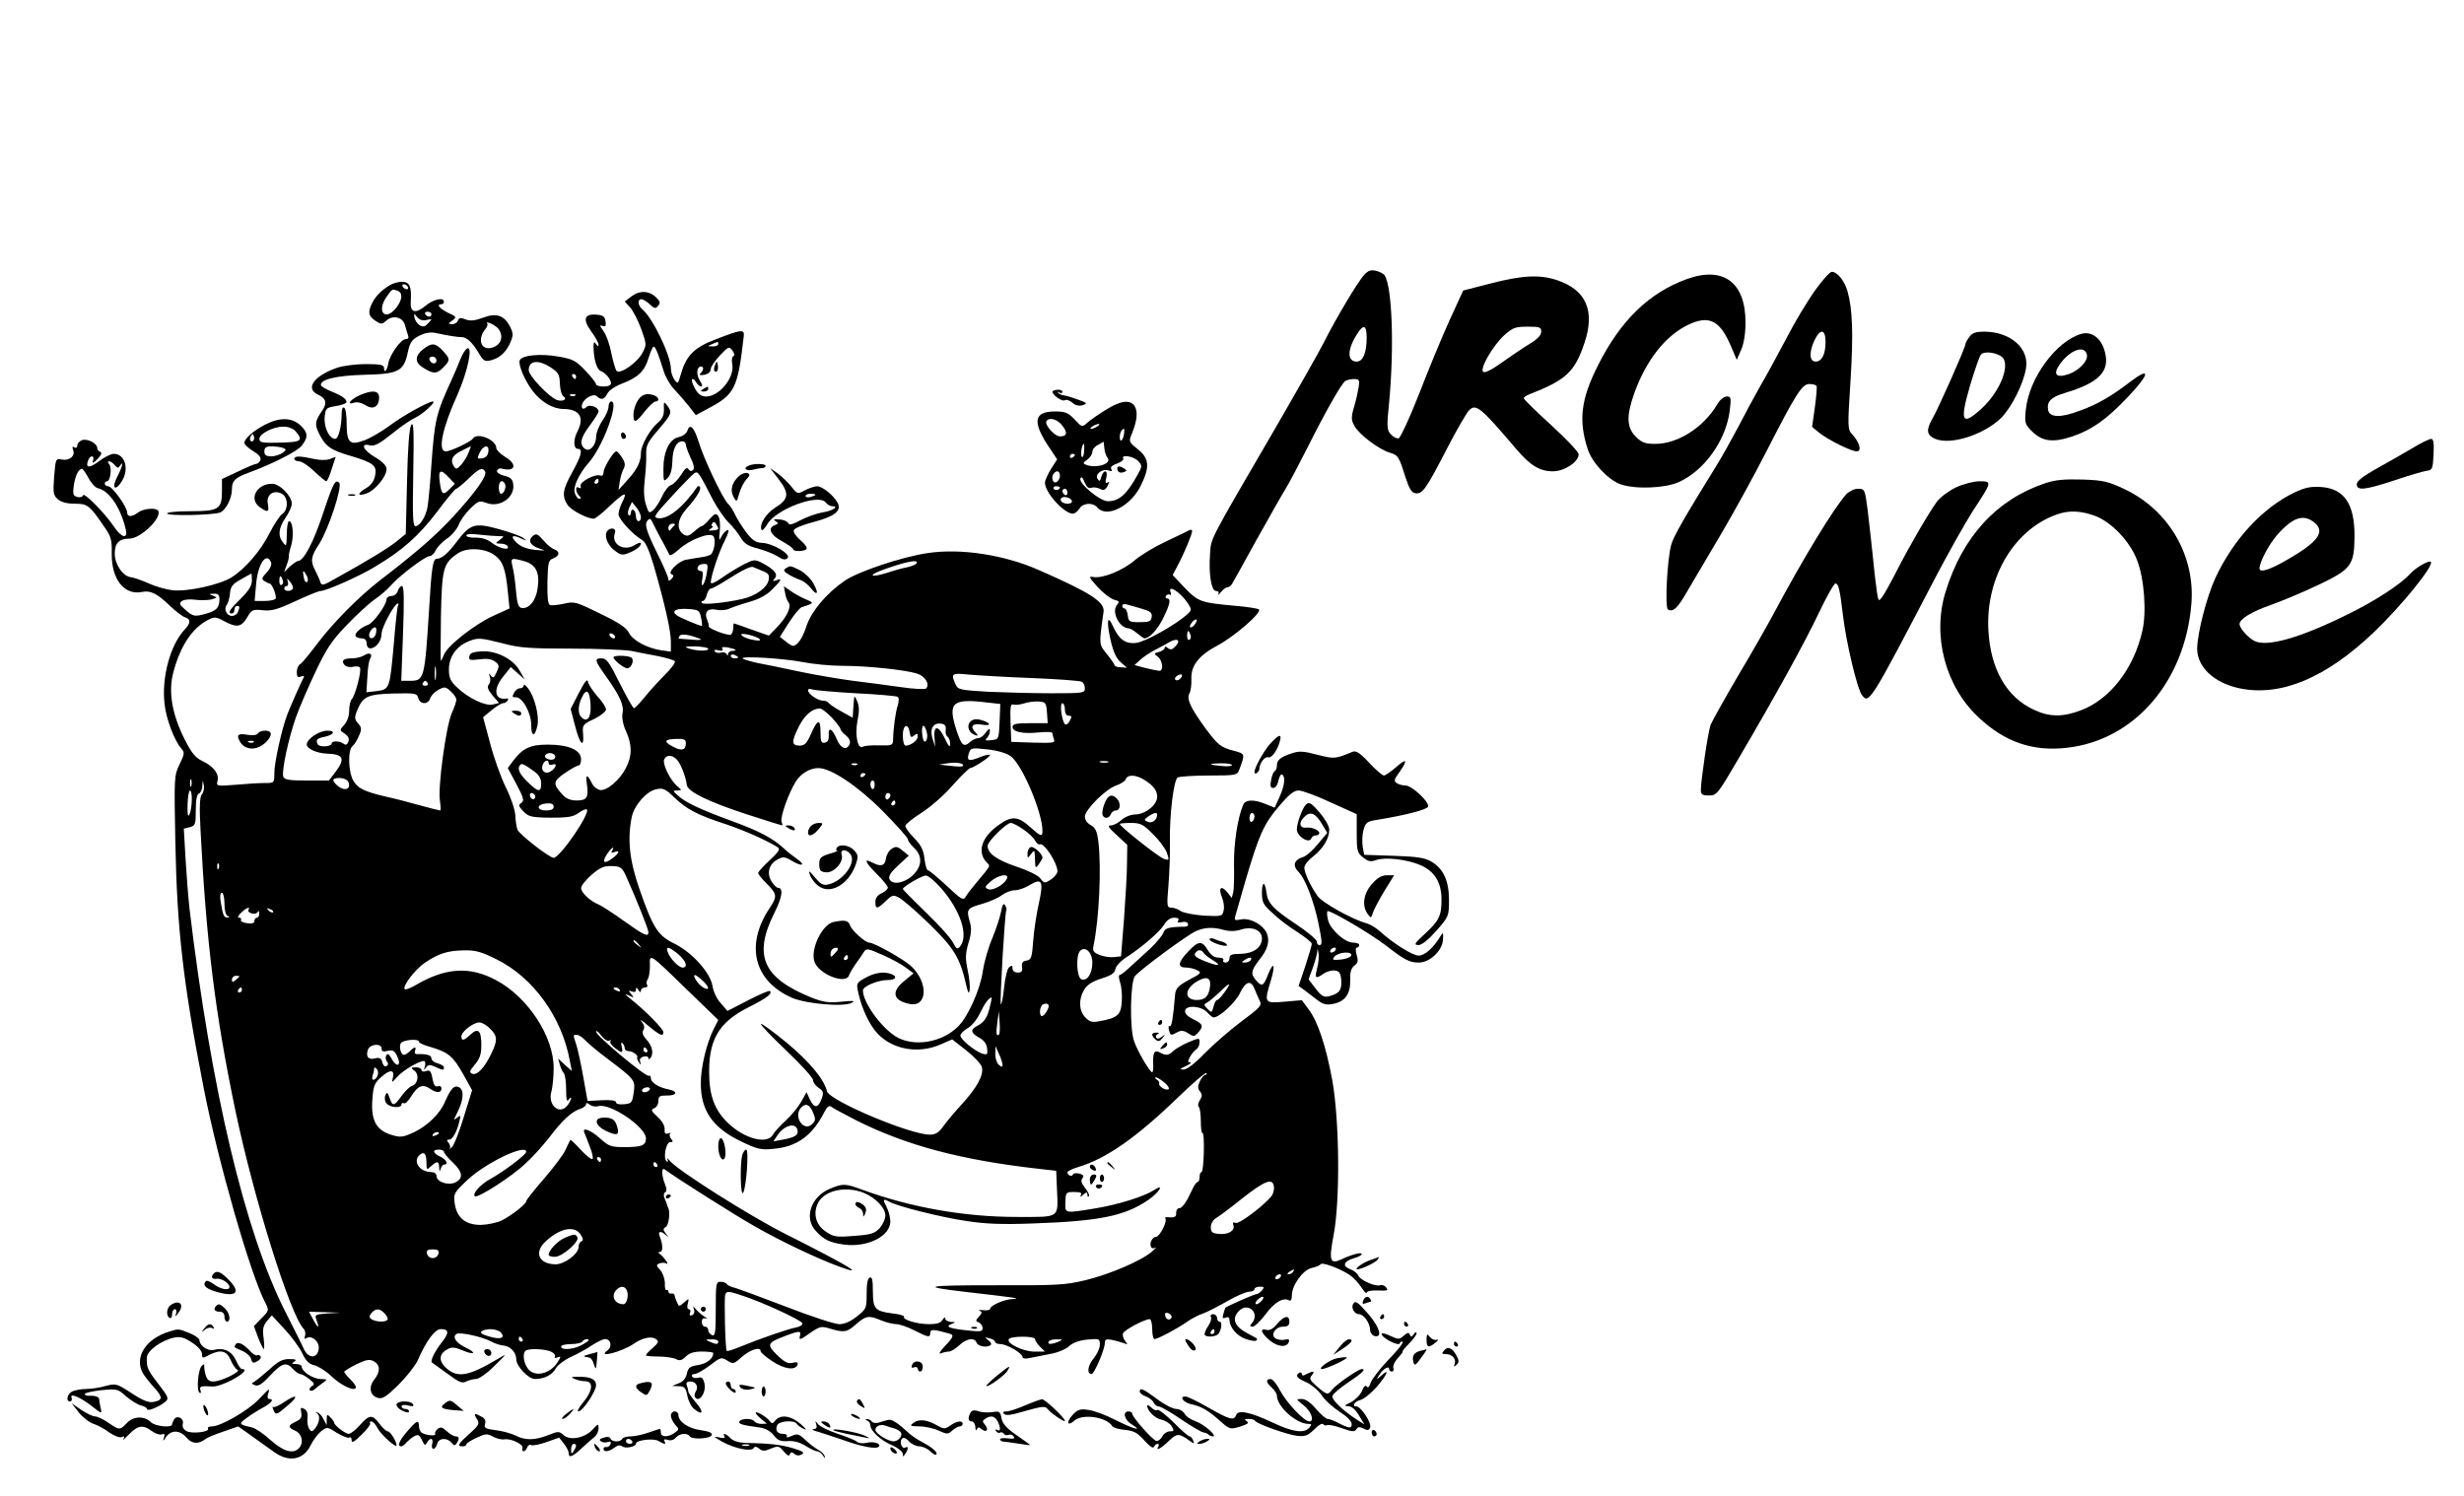 <svg xmlns="http://www.w3.org/2000/svg" width="988pt" height="600pt" viewBox="0 0 988 600" preserveAspectRatio="xMidYMid meet"><g transform="translate(0,600) scale(0.1,-0.1)" fill="#000000" stroke="none"><path d="M5470 4898 c-25 -27 -115 -178 -160 -268 -18 -36 -107 -193 -198 -350 -271 -465 -255 -436 -260 -501 -6 -80 5 -149 24 -149 9 0 13 -5 9 -12 -4 -7 1 -4 10 7 9 11 21 20 27 20 6 0 15 7 19 15 5 8 50 89 100 180 51 91 102 181 114 200 12 19 50 91 85 160 74 148 139 262 154 272 6 4 22 8 35 8 21 0 23 -4 19 -32 -3 -18 -11 -55 -19 -81 -12 -42 -11 -52 2 -75 18 -34 99 -95 141 -107 35 -11 37 -15 64 -100 15 -46 24 -61 40 -63 28 -4 43 18 128 183 37 72 76 138 86 149 28 29 46 14 190 -155 56 -66 94 -89 147 -89 46 0 103 38 103 68 0 10 -50 62 -110 117 -60 55 -110 103 -110 108 0 4 10 11 23 16 146 57 181 89 220 205 44 129 7 213 -108 252 -70 24 -142 20 -269 -13 l-109 -28 -55 -120 c-30 -66 -85 -199 -122 -295 -38 -97 -75 -176 -82 -178 -8 -1 -22 6 -31 16 -16 17 -17 30 -7 128 21 223 12 464 -18 510 -4 6 -19 14 -34 18 -21 5 -32 1 -48 -16z m10 -252 c0 -61 -15 -96 -40 -96 -38 0 -39 46 0 108 27 44 40 40 40 -12z m700 24 c0 -14 -15 -30 -45 -48 -25 -15 -75 -49 -112 -75 -41 -30 -70 -44 -76 -38 -14 14 40 106 85 147 34 30 44 34 93 34 49 0 55 -2 55 -20z"></path><path d="M7276 4833 c-30 -43 -81 -127 -112 -188 -32 -60 -78 -146 -104 -190 -25 -44 -65 -118 -89 -165 -25 -47 -62 -114 -84 -150 -136 -220 -176 -290 -186 -325 -16 -59 -26 -251 -13 -259 20 -12 39 5 77 72 22 37 82 139 134 227 52 88 135 239 184 335 119 233 143 270 172 270 13 0 26 -3 29 -8 2 -4 -1 -43 -7 -86 l-11 -78 28 -23 c36 -29 129 -75 151 -75 21 0 12 35 -17 67 -20 21 -20 27 -8 215 12 191 8 289 -12 360 -12 42 -41 78 -63 78 -8 0 -39 -35 -69 -77z m44 -204 c0 -50 -15 -79 -40 -79 -25 0 -27 38 -4 86 23 48 44 44 44 -7z"></path><path d="M6764 4881 c-152 -55 -266 -166 -357 -347 -68 -135 -78 -220 -41 -334 17 -55 82 -124 132 -142 60 -21 179 -16 234 9 104 47 190 170 204 288 6 50 5 55 -12 55 -11 0 -28 -13 -38 -31 -55 -93 -158 -159 -249 -159 -40 0 -54 5 -78 29 -37 37 -38 84 -6 174 48 133 124 229 213 273 86 42 130 21 175 -85 l23 -54 17 39 c11 24 18 65 18 109 1 162 -88 229 -235 176z"></path><path d="M1566 4858 c-33 -19 -57 -42 -72 -70 -20 -38 -18 -55 11 -74 24 -16 27 -15 45 1 26 23 66 13 74 -19 3 -13 9 -31 12 -40 4 -11 1 -16 -10 -16 -18 0 -64 -64 -69 -97 -4 -28 -17 -42 -17 -20 0 14 -12 17 -74 17 -40 0 -92 -7 -115 -15 -92 -32 -128 -83 -77 -107 34 -15 39 -35 17 -66 -28 -41 -30 -54 -11 -92 25 -50 46 -65 125 -88 94 -28 107 -39 99 -80 -4 -21 -17 -38 -35 -49 -38 -22 -37 -35 0 -22 35 12 81 68 81 98 0 13 -15 29 -45 47 -49 28 -62 59 -22 48 19 -4 38 6 88 46 35 29 78 58 94 65 29 13 86 65 71 65 -18 0 -126 -60 -175 -98 -30 -22 -74 -48 -98 -57 -60 -23 -73 -11 -73 66 0 32 -4 61 -10 64 -6 4 -10 -6 -10 -22 0 -54 -13 -103 -26 -103 -23 0 -46 46 -42 87 3 35 6 38 41 44 20 3 40 9 44 13 10 10 -13 29 -58 46 -22 9 -41 20 -42 25 -5 23 62 39 173 42 138 3 159 14 175 89 9 41 16 52 45 67 23 12 46 16 65 12 57 -12 90 -17 106 -17 20 1 44 -22 70 -66 17 -29 24 -33 47 -27 36 9 62 33 79 73 12 28 11 36 -2 63 -24 45 -55 55 -108 35 -33 -12 -51 -14 -70 -7 -19 8 -27 7 -31 -5 -3 -8 -13 -14 -23 -14 -17 1 -17 2 1 15 18 13 17 15 -18 31 -34 17 -48 34 -26 34 6 0 10 5 10 10 0 19 -42 10 -72 -15 -42 -35 -64 -29 -61 15 4 60 -4 80 -35 80 -15 0 -35 -6 -46 -12z m69 -8 c3 -5 2 -10 -4 -10 -5 0 -13 5 -16 10 -3 6 -2 10 4 10 5 0 13 -4 16 -10z m-41 -16 c22 -8 20 -36 -5 -68 -45 -57 -81 -15 -38 45 23 32 21 31 43 23z m136 -94 c0 -5 -4 -10 -9 -10 -6 0 -13 5 -16 10 -3 6 1 10 9 10 9 0 16 -4 16 -10z m-19 -23 c23 5 23 5 6 -13 -13 -15 -21 -16 -35 -8 -9 6 -18 20 -20 30 -3 18 -2 18 11 2 9 -11 22 -15 38 -11z m287 -35 c23 -30 12 -65 -24 -76 -45 -14 -62 34 -27 75 7 9 10 19 6 23 -4 4 1 4 12 0 11 -4 26 -14 33 -22z"></path><path d="M2530 4810 l-25 -19 21 -23 c12 -13 32 -52 45 -87 22 -61 22 -64 5 -96 -22 -41 -91 -88 -104 -72 -5 7 -14 39 -21 72 -6 33 -20 72 -31 87 -16 22 -17 26 -4 21 12 -4 15 0 12 18 -2 19 -10 25 -34 27 -51 5 -59 -18 -24 -66 17 -23 30 -47 30 -54 0 -9 -3 -8 -10 2 -8 12 -10 9 -10 -11 0 -48 13 -91 29 -97 19 -7 40 -32 41 -49 0 -8 -12 -13 -30 -13 -16 0 -30 4 -30 9 0 5 -19 30 -42 54 -38 40 -50 47 -108 57 -71 13 -148 6 -156 -15 -7 -17 20 -81 52 -123 35 -45 81 -72 124 -72 64 -1 84 -33 56 -89 -18 -33 -17 -71 1 -71 21 0 15 -26 -22 -93 -39 -70 -43 -96 -19 -132 14 -21 78 -55 105 -55 6 0 35 23 65 52 58 55 72 59 49 14 -8 -16 -15 -37 -15 -48 0 -20 59 -83 94 -103 14 -7 29 -41 48 -105 43 -150 68 -258 68 -302 l0 -41 -37 5 c-57 8 -116 40 -131 70 -9 20 -40 41 -115 77 -97 48 -104 50 -146 40 -24 -5 -50 -8 -56 -5 -8 3 -11 32 -10 92 2 79 4 88 24 95 25 10 27 27 4 36 -10 3 -30 19 -44 36 -23 26 -29 29 -42 18 -22 -18 -11 -39 27 -51 27 -9 25 -9 -19 -5 -35 4 -57 13 -75 30 -26 26 -15 33 23 14 20 -9 20 -9 5 4 -10 7 -53 23 -97 35 -98 27 -115 22 -171 -52 -35 -47 -60 -67 -80 -67 -14 -1 -20 -39 -29 -195 -18 -288 -20 -294 -77 -294 l-35 0 7 190 c5 134 4 190 -4 190 -6 0 -14 -9 -17 -20 -3 -11 -15 -20 -26 -20 -10 0 -19 -6 -19 -13 0 -23 -54 -97 -75 -103 -27 -9 -56 -35 -49 -45 3 -5 14 -9 25 -9 12 0 19 -7 19 -20 0 -11 6 -20 14 -20 23 0 46 29 46 59 0 25 52 121 65 121 4 0 4 -4 1 -8 -3 -5 -10 -69 -16 -143 -17 -191 -17 -193 -68 -200 l-43 -5 4 60 c1 34 6 67 11 74 12 20 -2 28 -24 14 -11 -7 -33 -12 -48 -12 -35 0 -45 -9 -31 -26 7 -8 21 -11 34 -8 13 3 25 2 28 -3 8 -12 -19 -113 -32 -126 -6 -6 -11 -27 -11 -47 0 -22 -8 -44 -20 -57 -19 -21 -19 -21 2 -35 15 -10 19 -20 15 -32 -5 -13 -11 -15 -20 -8 -14 11 -47 12 -47 1 0 -14 -52 -17 -57 -2 -7 17 -2 22 27 28 39 8 48 25 13 25 -33 0 -83 -33 -83 -56 0 -16 39 -34 79 -36 69 -2 77 -20 35 -75 l-25 -33 -88 0 c-70 0 -90 3 -95 15 -8 21 21 155 51 240 14 39 49 120 78 181 43 91 65 125 124 186 39 41 90 88 113 104 24 16 53 42 66 57 33 38 137 117 155 117 7 0 18 10 24 23 6 13 26 34 45 47 20 13 40 38 47 55 6 17 27 46 46 65 33 32 37 33 66 23 53 -20 113 22 107 73 -2 22 -10 30 -36 36 -19 5 -32 14 -29 21 3 7 11 10 18 8 56 -15 65 17 14 47 -19 12 -35 28 -35 35 0 34 -78 65 -94 38 -9 -13 -89 -51 -109 -51 -33 0 -13 95 48 229 39 88 62 193 39 184 -7 -2 -20 -23 -29 -46 -9 -23 -25 -60 -35 -82 -62 -135 -67 -159 -80 -336 -5 -79 -13 -157 -16 -174 -8 -39 -31 -75 -48 -75 -11 0 -12 40 -9 213 3 167 2 208 -8 193 -8 -13 -14 -92 -17 -228 l-5 -209 -33 -27 c-32 -27 -117 -79 -247 -151 -52 -30 -58 -31 -63 -14 -3 10 -12 30 -20 45 -20 38 -18 56 16 107 38 60 94 231 80 245 -15 15 -23 1 -60 -109 -42 -129 -82 -205 -106 -205 -4 0 -18 -10 -32 -22 l-23 -23 10 28 c6 15 10 31 9 35 -1 4 3 24 10 46 11 40 6 96 -9 96 -5 0 -9 -24 -9 -52 -1 -49 -2 -51 -15 -34 -22 28 -18 58 10 100 14 20 25 45 25 56 0 31 -48 80 -79 80 -62 0 -95 -62 -49 -94 32 -23 38 -20 32 13 -8 36 23 59 56 41 26 -14 27 -64 1 -82 -10 -7 -33 -42 -50 -76 -36 -71 -98 -143 -152 -177 -47 -30 -179 -59 -238 -52 -25 3 -68 15 -96 28 -27 12 -59 23 -69 24 -33 3 -66 52 -66 95 0 42 18 60 59 60 45 0 132 84 115 112 -8 13 -59 9 -80 -7 -25 -19 -44 -19 -44 -1 0 23 -60 106 -76 106 -8 0 -14 5 -14 10 0 6 4 10 9 10 13 0 21 53 9 68 -7 8 -7 12 0 12 5 0 15 -7 22 -15 11 -13 15 -13 21 -3 17 26 8 -9 -11 -44 -24 -46 -8 -61 19 -17 30 49 12 109 -33 109 -11 0 -39 -14 -61 -31 -38 -28 -54 -26 -41 6 8 21 27 19 19 -2 -4 -13 1 -11 18 6 15 16 19 26 11 29 -7 2 -12 9 -12 15 0 19 -39 39 -61 32 -10 -4 -19 -13 -19 -21 0 -9 -5 -12 -12 -8 -8 5 -9 2 -5 -10 10 -24 -14 -45 -45 -39 -25 5 -25 3 -31 -69 -5 -65 -3 -75 15 -90 13 -12 37 -18 67 -18 52 0 60 -6 118 -91 29 -41 32 -54 31 -110 -1 -102 50 -167 121 -153 35 7 60 -5 114 -57 23 -22 50 -42 60 -45 22 -7 22 -23 -2 -48 -59 -63 -94 -194 -81 -301 7 -61 40 -146 67 -177 14 -15 13 -22 -7 -63 -22 -45 -22 -52 -17 -313 7 -351 31 -562 114 -987 57 -291 186 -743 247 -860 15 -29 15 -31 -15 -61 l-31 -32 17 -46 c10 -25 20 -46 23 -46 2 0 2 20 -1 44 -5 36 -2 49 13 68 l20 23 51 -55 c28 -30 60 -74 71 -97 14 -30 27 -43 48 -48 15 -3 47 -23 70 -45 61 -57 132 -70 77 -14 -15 15 -27 29 -27 33 1 3 23 17 49 30 40 19 52 21 70 12 26 -15 27 -41 2 -73 -25 -31 -17 -66 15 -74 18 -5 34 6 82 53 32 32 67 76 77 98 34 78 69 125 92 125 34 0 35 -15 3 -55 -27 -34 -46 -74 -38 -79 1 -1 29 -21 61 -44 47 -35 61 -41 76 -32 11 5 29 10 40 10 11 0 44 23 73 52 53 52 53 52 13 28 -117 -70 -162 -77 -207 -35 -30 28 -28 56 6 74 17 10 29 9 60 -4 49 -21 60 -11 13 11 -39 19 -55 43 -36 55 14 8 104 -12 139 -31 14 -8 36 -15 50 -16 27 -3 50 -28 50 -55 0 -28 49 -79 75 -79 38 0 69 16 84 43 7 13 35 34 61 46 27 12 65 33 85 47 20 13 43 24 51 24 24 0 30 -31 9 -46 -43 -32 59 -5 106 27 34 24 71 32 89 19 13 -9 11 -14 -12 -35 -16 -13 -28 -27 -28 -30 0 -3 23 -5 51 -5 28 0 59 -5 69 -10 15 -8 24 -6 40 10 14 14 33 20 65 20 25 0 45 -3 45 -6 0 -22 -25 -42 -60 -48 -34 -5 -41 -11 -46 -35 -4 -18 -15 -32 -32 -38 l-27 -11 27 -1 c23 -1 28 -7 34 -38 4 -21 16 -45 28 -54 35 -28 39 -10 6 27 -16 19 -30 39 -30 44 0 4 -3 15 -6 24 -4 11 0 16 14 16 23 0 34 -21 22 -40 -5 -8 -6 -18 -4 -22 17 -27 48 19 38 57 -5 19 -11 24 -24 20 -10 -3 -21 -1 -25 5 -3 5 1 10 10 10 9 0 37 16 62 35 43 33 46 33 69 19 23 -15 26 -15 59 15 34 29 75 42 75 22 0 -5 21 -23 47 -40 48 -32 93 -38 101 -13 3 9 -3 11 -20 7 -18 -5 -32 2 -62 31 -43 42 -40 49 31 76 60 23 67 22 60 -1 -4 -16 3 -14 39 12 41 28 46 30 82 19 57 -17 68 -15 105 18 39 34 51 36 100 15 20 -8 47 -15 60 -15 13 0 46 -11 73 -25 57 -29 64 -30 64 -10 0 15 12 15 73 -2 24 -6 22 -13 -15 -52 -21 -23 -26 -32 -15 -28 10 4 25 7 32 7 8 0 26 11 41 25 30 28 62 33 70 10 6 -15 45 -21 57 -8 4 3 -1 12 -11 19 -15 12 -15 12 6 7 12 -3 22 -9 22 -14 0 -5 10 -9 21 -9 26 0 89 -37 89 -52 0 -6 11 -8 28 -4 15 3 51 10 81 16 31 5 64 19 77 31 15 14 41 24 74 27 48 4 50 4 50 -21 0 -14 -12 -39 -26 -56 -23 -28 -27 -61 -7 -61 11 0 53 100 53 124 0 15 5 17 28 13 15 -3 36 -9 47 -13 18 -7 18 -6 6 9 -7 9 -11 23 -8 30 5 14 87 57 107 57 5 0 10 -18 10 -40 0 -22 4 -40 9 -40 13 0 92 42 130 69 17 12 45 27 63 33 18 6 62 29 99 50 36 21 76 38 88 38 11 0 21 5 21 10 0 6 10 10 21 10 18 0 19 -2 9 -15 -7 -8 -17 -15 -23 -15 -8 0 -117 -48 -123 -54 -1 0 -5 -11 -8 -23 -6 -18 -4 -22 8 -17 11 4 16 1 16 -10 0 -29 31 -65 66 -76 20 -7 38 -9 41 -6 4 3 4 7 2 9 -2 1 -22 12 -44 24 -45 25 -56 55 -29 84 36 40 88 -5 54 -47 -10 -11 -9 -14 3 -14 8 0 32 23 52 50 35 48 72 69 94 55 7 -4 11 4 11 20 0 41 44 102 79 110 17 4 33 10 36 15 6 10 78 -17 117 -43 15 -10 36 -33 47 -50 12 -18 21 -27 21 -21 0 6 18 10 45 9 38 -2 43 0 33 12 -6 8 -17 12 -24 9 -19 -7 -80 20 -88 39 -3 8 -17 20 -32 25 -33 13 -27 32 14 44 18 5 32 12 32 17 0 9 -41 -2 -83 -22 -44 -20 -49 -4 -30 96 27 139 24 461 -5 623 -26 140 -58 236 -96 286 l-26 35 -70 -6 c-81 -7 -82 -6 -54 86 19 64 11 79 -12 22 -18 -46 -24 -49 -47 -23 -23 26 -21 39 11 81 35 43 44 75 32 107 -14 35 -67 64 -103 57 -26 -5 -29 -4 -24 13 3 10 21 73 40 139 55 187 74 230 134 300 41 49 61 65 80 65 14 0 72 -21 129 -48 l104 -47 0 -77 c0 -70 2 -78 26 -97 21 -16 30 -18 52 -10 35 13 125 3 179 -21 56 -25 83 -69 83 -138 0 -65 -10 -85 -69 -139 -39 -36 -43 -42 -24 -43 14 0 39 20 72 57 50 57 51 59 51 123 0 78 -22 126 -71 155 -26 15 -57 20 -151 23 l-118 4 -6 32 c-3 18 -2 48 3 67 9 31 13 35 59 42 105 17 196 40 200 52 7 18 -65 85 -90 85 -12 0 -28 4 -36 10 -12 7 -10 15 13 46 34 49 27 55 -18 15 -20 -17 -41 -31 -46 -31 -6 0 -33 23 -59 51 -37 40 -53 50 -67 44 -70 -29 -72 -29 -140 -12 -56 15 -74 16 -103 6 -46 -15 -60 -27 -60 -49 0 -10 -4 -20 -8 -22 -5 -1 -12 -18 -15 -35 -5 -26 -3 -33 9 -33 8 0 17 13 20 30 4 16 10 27 15 24 14 -9 10 -46 -11 -91 l-19 -42 -35 14 c-47 20 -82 19 -91 -2 -23 -54 -38 -157 -37 -238 1 -49 0 -100 -3 -113 l-6 -23 -18 23 c-25 30 -37 17 -21 -21 7 -17 10 -41 6 -54 -5 -22 -9 -22 -78 -19 -40 3 -82 11 -93 18 -11 8 -28 14 -38 14 -18 0 -19 6 -12 88 4 48 7 126 6 175 -2 109 15 248 31 259 7 4 64 8 126 8 107 0 113 1 121 23 24 64 24 64 -21 76 -53 14 -64 22 -115 91 -59 81 -76 117 -64 139 6 10 9 36 8 58 -2 54 30 95 106 135 67 36 177 131 165 144 -5 4 -50 11 -100 15 -133 12 -144 16 -198 72 l-48 51 19 36 c26 48 59 127 59 140 0 7 -6 7 -17 1 -10 -6 -52 -25 -93 -45 -41 -19 -95 -52 -119 -72 -47 -41 -130 -75 -167 -68 -20 4 -18 -1 17 -40 22 -24 52 -47 66 -51 19 -4 23 -9 14 -18 -27 -27 5 -95 45 -97 6 0 21 -9 34 -20 13 -11 26 -20 29 -20 20 0 55 38 76 83 27 55 31 77 14 77 -5 0 -7 5 -4 10 4 6 11 8 16 5 5 -3 6 1 3 9 -14 36 41 0 70 -45 15 -24 15 -26 -6 -45 -47 -41 -164 -107 -201 -112 -44 -6 -71 14 -95 68 -22 49 -26 18 -8 -61 10 -43 23 -71 40 -85 l25 -22 -25 2 c-13 0 -24 4 -24 7 0 3 -14 24 -31 45 -33 41 -33 36 -14 171 5 39 -54 77 -260 167 -137 61 -314 88 -445 68 -103 -15 -279 -74 -333 -111 -74 -51 -133 -122 -153 -181 -16 -50 -37 -80 -55 -80 -4 0 -17 8 -29 18 l-23 18 37 58 c20 31 43 59 51 61 50 16 51 17 15 32 -19 8 -46 23 -61 34 l-26 18 5 -27 c2 -15 9 -32 14 -38 12 -17 -5 -55 -44 -97 l-35 -36 -69 24 c-38 14 -70 25 -71 25 -2 0 -3 -9 -3 -19 0 -11 -4 -22 -9 -26 -11 -6 -91 24 -89 33 1 4 -2 15 -6 25 -14 31 1 49 35 42 17 -4 41 -2 53 4 11 5 48 18 80 27 39 11 70 27 92 50 38 38 42 46 17 37 -15 -6 -16 -4 -6 8 14 17 -3 36 -54 63 -26 13 -32 12 -70 -7 -23 -12 -63 -36 -88 -54 -27 -19 -45 -27 -45 -19 0 24 32 121 56 168 16 32 19 46 10 42 -7 -3 -18 -15 -24 -27 -8 -18 -10 -14 -6 23 3 25 0 52 -6 60 -9 13 -14 11 -35 -12 -13 -16 -27 -28 -31 -28 -4 0 -18 -10 -31 -22 -19 -17 -28 -20 -41 -12 -31 20 -27 61 11 104 40 44 61 79 53 88 -3 3 -7 3 -9 1 -59 -85 -119 -133 -159 -127 -20 3 -15 11 56 88 43 47 84 88 91 93 14 7 16 5 74 -108 18 -33 45 -73 62 -90 17 -16 39 -44 49 -61 14 -24 30 -34 66 -43 27 -7 63 -21 80 -31 23 -15 33 -17 42 -8 15 15 -60 60 -104 61 -23 1 -37 10 -61 41 -17 23 -37 54 -45 71 -7 16 -20 37 -30 46 -22 23 -97 181 -117 248 -18 58 -35 75 -45 43 -4 -11 -19 -22 -35 -25 -37 -8 -61 -58 -61 -128 0 -51 1 -52 17 -36 12 12 18 34 19 67 1 50 16 80 40 80 8 0 14 -6 14 -13 0 -7 9 -31 19 -53 13 -25 16 -43 10 -49 -7 -6 -13 -5 -18 3 -6 10 -14 4 -30 -22 -12 -19 -30 -38 -40 -41 -10 -3 -26 -23 -36 -45 -10 -22 -26 -47 -35 -55 -17 -15 -19 -14 -30 21 -8 24 -10 58 -5 98 4 34 7 80 6 103 -1 36 5 49 49 100 54 63 56 69 35 97 -13 17 -14 16 -13 -15 1 -23 -6 -39 -23 -53 -33 -28 -69 -92 -69 -121 0 -37 -15 -67 -54 -110 l-36 -40 5 34 c3 19 10 42 16 52 7 14 5 26 -7 44 -9 14 -19 25 -23 25 -11 0 -51 -66 -51 -84 0 -11 -5 -16 -13 -13 -21 8 -84 -26 -79 -42 3 -8 0 -11 -7 -7 -15 10 -14 -17 1 -32 9 -9 9 -12 0 -12 -6 0 -14 11 -18 25 -6 24 18 76 57 120 57 65 123 245 90 245 -6 0 -11 -9 -11 -21 0 -11 -11 -37 -25 -57 -14 -20 -25 -49 -25 -64 0 -35 -27 -63 -46 -47 -22 18 -16 44 21 93 19 26 35 50 35 56 0 17 -36 30 -48 18 -14 -14 -24 -6 -17 13 9 24 46 42 58 30 17 -17 31 -13 42 10 6 13 31 30 60 41 65 25 90 50 106 104 8 24 16 44 20 44 7 0 19 -30 40 -98 7 -24 27 -58 44 -75 17 -18 43 -48 58 -67 l27 -35 46 25 c111 58 122 81 146 290 4 31 -7 30 -115 -12 -85 -32 -117 -66 -138 -142 -10 -35 -11 -37 -24 -20 -8 11 -15 31 -15 45 0 53 -73 204 -114 238 -19 16 -21 41 -4 41 6 0 21 -9 33 -20 19 -18 24 -19 34 -6 10 11 8 18 -10 35 -28 26 -66 27 -99 1z m350 -190 c0 -5 -10 -10 -22 -9 -22 0 -22 1 -3 9 11 5 21 9 23 9 1 1 2 -3 2 -9z m61 -48 c-6 -2 -8 -16 -5 -31 11 -54 -51 -131 -105 -131 -19 0 -31 9 -44 31 -10 18 -15 34 -12 38 4 3 11 -2 16 -12 6 -9 15 -17 21 -17 6 0 3 11 -6 24 -15 24 -13 56 5 56 12 0 11 -14 -2 -27 -7 -7 -3 -9 15 -6 16 3 26 12 26 23 0 9 17 34 37 55 34 36 37 37 50 19 8 -11 10 -20 4 -22z m-732 -46 c30 -20 35 -28 36 -65 1 -23 7 -46 14 -50 18 -12 -2 -23 -26 -15 -32 12 -113 97 -113 120 0 39 39 43 89 10z m101 -36 c0 -5 -2 -10 -4 -10 -3 0 -8 5 -11 10 -3 6 -1 10 4 10 6 0 11 -4 11 -10z m-3 -76 c-3 -3 -12 -4 -19 -1 -8 3 -5 6 6 6 11 1 17 -2 13 -5z m-429 -231 c-6 -16 -20 -37 -30 -48 -16 -17 -20 -18 -28 -5 -16 25 -7 44 30 62 19 10 36 18 37 18 2 0 -3 -12 -9 -27z m80 5 c-2 -15 -11 -24 -25 -26 -20 -3 -21 -1 -10 22 15 32 40 35 35 4z m-1603 -105 c11 -21 28 -39 38 -41 44 -9 91 -78 111 -164 10 -41 -16 -36 -47 10 -38 56 -119 138 -124 126 -2 -7 -13 -10 -23 -7 -17 5 -19 11 -14 47 6 39 19 66 33 66 3 0 15 -17 26 -37z m1590 26 c10 -15 -38 -83 -129 -182 -72 -77 -141 -138 -296 -257 -83 -65 -182 -165 -243 -245 -33 -44 -66 -84 -73 -88 -8 -4 -14 -19 -14 -32 0 -19 4 -23 17 -18 9 4 14 2 11 -3 -8 -14 -53 -115 -66 -149 -22 -57 -52 -194 -52 -234 0 -41 0 -41 -38 -41 -22 0 -74 -3 -117 -7 -76 -6 -78 -6 -73 15 8 28 -16 59 -60 80 -28 13 -44 32 -72 88 -50 99 -66 190 -45 268 28 105 75 177 139 210 26 13 32 13 65 -5 50 -27 69 -24 92 15 18 31 22 33 62 29 34 -4 58 2 131 36 49 23 94 41 101 41 22 0 156 59 218 97 110 65 177 125 249 220 38 51 73 93 77 93 4 0 26 18 49 40 42 41 56 48 67 29z m-145 -24 l24 -25 -22 -22 c-26 -26 -32 -22 -39 31 -6 47 4 52 37 16z m600 -15 c0 -5 -5 -10 -11 -10 -5 0 -7 5 -4 10 3 6 8 10 11 10 2 0 4 -4 4 -10z m-376 -9 c8 -12 -3 -41 -15 -41 -5 0 -9 11 -9 25 0 25 14 34 24 16z m546 -135 c0 -9 -4 -16 -10 -16 -5 0 -10 9 -10 19 0 11 -4 23 -10 26 -5 3 -10 -1 -10 -10 0 -9 -4 -14 -9 -11 -5 4 -4 16 2 30 l11 23 18 -22 c10 -13 18 -30 18 -39z m55 -38 c9 -18 25 -49 36 -68 10 -19 21 -39 23 -45 2 -5 19 4 37 21 45 41 128 72 140 53 10 -15 3 -58 -10 -72 -5 -4 -23 -10 -42 -12 -19 -3 -46 -7 -60 -10 -31 -7 -74 -51 -56 -58 9 -3 9 -8 0 -18 -10 -10 -13 -10 -13 -1 0 7 -20 54 -45 104 -44 89 -52 118 -38 131 10 11 12 9 28 -25z m255 -8 c0 -3 -10 -7 -22 -7 -18 -2 -20 0 -8 7 8 5 11 10 7 10 -5 0 -5 5 -1 11 4 8 9 7 15 -2 5 -8 9 -16 9 -19z m-176 13 c-5 -5 -12 -12 -16 -18 -4 -6 -8 -2 -8 8 0 9 7 17 17 17 9 0 12 -3 7 -7z m-705 -43 c24 0 24 0 5 -15 -19 -14 -19 -14 3 -15 12 0 25 -4 28 -10 12 -19 -32 -10 -61 12 -18 15 -41 22 -66 22 -21 -1 -38 3 -38 9 0 6 20 7 53 3 28 -3 63 -6 76 -6z m-16 -76 c33 -24 44 -54 53 -144 l7 -70 -66 -30 c-74 -34 -184 -120 -197 -156 -5 -13 -11 -24 -12 -24 -2 0 -1 80 0 177 4 195 9 214 68 254 36 25 109 21 147 -7z m-896 -30 c3 -8 -4 -26 -18 -40 -20 -21 -21 -27 -9 -34 8 -5 18 -10 21 -10 10 0 30 -51 24 -61 -4 -5 -24 -9 -45 -9 l-39 0 6 68 c7 81 42 132 60 86z m1014 6 c47 -13 64 -45 55 -107 -6 -51 -35 -86 -65 -81 -12 2 -18 20 -22 68 -3 36 -9 80 -14 98 -8 35 -6 36 46 22z m1574 -9 c-3 -5 -20 -12 -38 -16 -17 -3 -53 -13 -80 -22 -70 -22 -80 -10 -11 14 89 32 140 41 129 24z m-841 -39 c-3 -20 -10 -41 -15 -47 -6 -5 -7 4 -3 23 4 19 2 32 -4 32 -23 0 -19 26 5 28 22 2 23 0 17 -36z m222 9 c26 -10 30 -16 26 -37 -6 -31 -52 -64 -106 -76 -70 -16 -157 -24 -162 -16 -3 4 -1 8 4 8 6 0 13 11 16 25 4 14 11 25 17 25 5 0 35 16 66 36 58 37 94 55 103 50 3 -1 19 -8 36 -15z m-1826 -20 c6 -11 6 -22 1 -25 -5 -3 -11 5 -13 19 -6 30 -2 32 12 6z m-220 -19 c0 -21 -13 -41 -45 -73 -45 -44 -54 -59 -35 -59 6 0 10 7 10 15 0 8 5 15 10 15 12 0 12 -3 4 -24 -3 -9 -14 -16 -24 -16 -21 0 -34 28 -21 44 5 6 11 26 13 45 2 28 10 39 43 57 22 13 41 23 43 24 1 0 2 -13 2 -28z m123 3 c4 -8 2 -17 -3 -20 -6 -4 -10 3 -10 14 0 25 6 27 13 6z m41 -36 c-7 -12 -34 -11 -34 1 0 6 4 10 10 10 5 0 7 8 4 18 -5 15 -4 15 10 -2 8 -10 13 -23 10 -27z m-294 -41 c0 -34 -12 -47 -51 -58 -48 -14 -55 -13 -86 15 -24 21 -26 26 -13 35 8 6 32 8 53 5 20 -3 49 -2 64 1 25 7 25 8 8 15 -19 7 -18 8 3 8 16 1 22 -5 22 -21z m3698 -39 c35 -10 42 -16 40 -33 -3 -18 -10 -21 -48 -21 -42 0 -45 2 -48 28 -2 15 -8 27 -13 27 -5 0 -9 5 -9 11 0 6 8 8 18 5 9 -2 36 -10 60 -17z m-1767 -36 c4 -18 5 -33 3 -33 -9 0 -90 34 -101 43 -23 17 -2 28 45 25 43 -3 47 -5 53 -35z m1979 -28 c-7 -9 -15 -13 -18 -10 -3 2 1 11 8 20 7 9 15 13 18 10 3 -2 -1 -11 -8 -20z m-3284 -40 c-7 -18 -26 -20 -26 -2 0 18 24 41 28 27 2 -6 1 -17 -2 -25z m3267 0 c4 -8 2 -17 -3 -20 -6 -4 -10 3 -10 14 0 25 6 27 13 6z m-2308 -5 c3 -5 2 -10 -4 -10 -5 0 -13 5 -16 10 -3 6 -2 10 4 10 5 0 13 -4 16 -10z m340 -11 c13 -5 2 -7 -30 -4 -27 2 -51 4 -53 4 -2 1 0 6 3 11 6 10 40 5 80 -11z m240 -1 c7 -7 -1 -9 -25 -4 -19 3 -39 11 -45 17 -7 8 0 9 25 4 19 -4 40 -12 45 -17z m-1029 -18 c66 -18 111 -21 274 -21 107 0 215 -5 240 -9 25 -5 73 -15 108 -21 34 -7 65 -16 68 -21 3 -5 -14 -28 -38 -52 -23 -23 -60 -63 -81 -89 -21 -26 -41 -47 -45 -47 -4 0 -29 45 -57 100 -41 83 -53 100 -72 100 -31 0 -29 -8 16 -71 57 -80 74 -118 67 -150 -3 -17 2 -45 14 -71 25 -55 25 -99 0 -147 -24 -48 -76 -93 -104 -89 -11 2 -26 13 -32 26 -19 39 -27 38 -21 -1 8 -54 1 -67 -40 -67 -25 0 -43 7 -58 24 -39 42 -38 53 10 86 24 16 48 30 54 30 6 0 11 11 11 25 0 37 -50 59 -133 59 -72 0 -101 -14 -141 -67 l-20 -27 35 -65 c29 -55 32 -67 19 -75 -12 -8 -11 -13 8 -33 21 -22 32 -25 109 -26 70 0 91 3 113 19 15 11 30 17 33 14 15 -15 -108 -194 -133 -194 -17 0 -139 95 -145 113 -4 9 -8 36 -9 60 -2 23 -19 73 -39 112 -19 39 -47 117 -62 175 l-28 104 34 28 c18 15 39 28 46 28 6 0 15 5 18 10 4 6 3 10 -2 9 -51 -9 -58 37 -13 91 l28 35 28 -25 28 -25 -20 35 c-26 47 -94 82 -154 78 -33 -2 -46 -7 -48 -20 -3 -15 2 -17 40 -12 30 4 49 1 63 -9 17 -13 18 -18 6 -43 -10 -23 -14 -25 -23 -13 -8 11 -9 10 -4 -5 4 -10 2 -24 -4 -31 -8 -9 -4 -21 15 -44 l26 -30 -24 -6 c-30 -8 -99 25 -144 68 -27 25 -33 39 -33 73 0 48 28 90 74 110 41 18 50 17 142 -6z m2698 -11 c-13 -14 -20 -16 -31 -8 -8 7 -13 8 -13 1 0 -5 -10 -13 -22 -16 -22 -6 -22 -7 -5 -20 18 -14 24 -56 6 -56 -5 0 -30 5 -55 11 l-45 12 23 21 c12 11 38 29 58 39 19 10 46 24 59 32 32 18 47 8 25 -16z m-1874 -11 c0 -10 -47 -9 -80 2 -19 7 -13 8 28 8 28 -1 52 -5 52 -10z m109 -4 c2 -2 -3 -4 -12 -4 -9 0 -17 -6 -18 -12 0 -9 -2 -9 -5 -2 -3 7 -13 10 -23 7 -10 -3 -22 0 -25 5 -4 6 3 8 16 4 14 -3 19 -1 14 6 -4 7 3 9 21 6 15 -3 30 -7 32 -10z m11 -30 c0 -2 -7 -4 -15 -4 -8 0 -15 4 -15 10 0 5 7 7 15 4 8 -4 15 -8 15 -10z m259 -19 c40 -8 112 -15 160 -15 97 0 250 -16 298 -31 32 -10 53 -43 36 -60 -4 -4 -51 -2 -103 6 -52 7 -138 19 -190 25 -52 7 -149 23 -215 37 -66 14 -142 30 -170 35 -27 6 -53 14 -57 17 -13 12 164 1 241 -14z m-1472 -67 c-2 -13 -4 -3 -4 22 0 25 2 35 4 23 2 -13 2 -33 0 -45z m2389 3 c105 -4 196 -11 202 -15 7 -4 12 -16 12 -27 0 -18 -8 -19 -133 -19 -74 0 -188 3 -255 6 -114 7 -121 8 -131 31 -19 42 -15 45 52 38 34 -3 148 -10 253 -14z m596 -3 c-6 -6 -15 -8 -19 -4 -4 4 -1 11 7 16 19 12 27 3 12 -12z m-3017 -18 c3 -5 -1 -10 -10 -10 -9 0 -13 5 -10 10 3 6 8 10 10 10 2 0 7 -4 10 -10z m115 -65 c0 -7 -8 -32 -19 -56 -23 -54 -56 -297 -47 -350 3 -22 4 -39 1 -39 -3 0 -40 9 -83 21 -42 12 -104 28 -137 35 -87 21 -109 32 -128 63 -21 36 -23 124 -3 140 8 6 19 25 26 42 11 25 10 32 -4 48 -14 15 -15 24 -6 47 24 61 41 70 146 73 89 2 96 1 101 -18 7 -27 40 -27 48 -1 4 11 18 26 33 34 25 13 29 13 50 -7 12 -11 22 -26 22 -32z m1602 25 c86 -4 161 -11 167 -14 6 -4 6 -16 1 -34 -9 -26 -18 -90 -19 -140 -1 -21 -5 -22 -55 -21 -29 1 -58 -1 -65 -5 -21 -14 -34 44 -23 102 8 39 8 60 -1 80 -11 26 -12 26 -15 -20 l-3 -46 -47 26 c-26 14 -48 30 -50 34 -2 4 -11 8 -21 8 -21 0 -61 27 -61 42 0 6 8 7 18 3 9 -3 88 -10 174 -15z m526 -37 l53 -6 -3 -71 c-3 -71 -3 -71 -33 -74 -24 -3 -28 -1 -17 9 6 7 12 20 11 29 0 11 -4 9 -16 -7 -8 -13 -22 -23 -31 -23 -8 0 -23 -7 -33 -16 -24 -22 -34 -13 -53 45 -37 114 -19 131 122 114z m240 -40 l3 -43 -70 0 c-56 0 -71 -3 -71 -15 0 -20 41 -29 106 -22 30 3 54 2 54 -3 0 -5 3 -16 6 -25 6 -14 -4 -15 -82 -13 l-89 3 -3 77 c-2 60 0 77 10 73 7 -3 27 -1 43 4 17 6 44 9 60 8 28 -2 30 -5 33 -44z m72 12 c0 -16 6 -25 15 -25 13 0 14 -4 4 -21 -6 -12 -14 -17 -19 -13 -13 15 -22 84 -10 84 5 0 10 -11 10 -25z m-935 -32 c19 -21 35 -42 35 -46 0 -5 10 -17 22 -26 13 -11 19 -24 15 -34 -11 -28 -36 -19 -51 17 -18 44 -35 54 -33 19 1 -19 -3 -28 -15 -31 -15 -3 -18 4 -18 43 0 55 -12 52 -39 -10 -16 -36 -25 -45 -45 -45 -33 0 -33 17 -2 78 22 44 52 70 83 71 7 1 28 -16 48 -36z m457 -50 c-2 -12 2 -24 8 -28 5 -3 10 -16 10 -28 -1 -16 -6 -11 -21 21 -25 53 -46 56 -42 5 l3 -38 -11 33 c-12 40 3 65 35 60 15 -2 20 -9 18 -25z m-144 -12 c3 -18 6 -20 18 -10 11 9 14 8 14 -4 0 -16 -28 -37 -49 -37 -6 0 -11 18 -11 41 0 44 22 52 28 10z m68 3 c4 -14 2 -30 -4 -36 -6 -6 -11 2 -14 26 -5 41 8 49 18 10z m-966 -44 c0 -28 -16 -33 -50 -15 -40 21 -38 30 10 32 33 1 40 -2 40 -17z m1302 -52 c46 -32 128 -226 128 -300 0 -25 -7 -23 -51 17 -48 43 -74 44 -127 5 -67 -48 -85 -108 -45 -149 15 -15 18 -9 -44 -83 -17 -20 -36 -45 -41 -54 -9 -16 -18 -11 -76 44 -37 34 -70 62 -75 62 -5 0 -11 21 -14 46 -4 35 -13 54 -41 83 -20 20 -36 42 -36 49 0 6 29 30 64 52 36 23 93 72 126 111 34 38 66 69 70 69 13 0 79 44 80 52 0 4 -18 1 -40 -8 -46 -19 -55 -15 -45 16 7 21 11 22 73 15 40 -4 78 -15 94 -27z m-1827 3 c3 -5 1 -12 -4 -15 -13 -8 -42 4 -35 15 7 12 31 12 39 0z m488 -16 c15 -14 37 -69 41 -103 4 -27 89 -68 239 -117 77 -25 141 -45 143 -45 2 0 1 7 -2 15 -7 16 28 115 57 161 20 32 56 54 91 54 50 0 159 -73 258 -173 55 -56 100 -106 100 -112 0 -6 11 -22 25 -35 35 -33 33 -74 -6 -111 -35 -32 -83 -39 -93 -13 -4 11 8 29 36 54 l42 39 -25 20 c-20 17 -27 18 -44 7 -11 -7 -21 -25 -23 -40 -4 -28 -20 -33 -54 -15 -36 19 -30 2 16 -44 25 -25 46 -50 46 -56 0 -6 -11 -17 -25 -23 -16 -7 -25 -19 -25 -35 0 -30 8 -29 42 4 26 25 30 26 55 12 14 -8 68 -54 119 -104 97 -94 123 -136 146 -236 9 -40 13 -48 16 -30 2 14 -1 50 -8 81 -10 47 -9 65 3 108 12 37 13 61 6 84 -15 52 -12 56 48 73 31 9 68 25 81 36 14 10 36 19 51 19 14 0 41 9 60 21 49 30 56 15 37 -71 -9 -40 -20 -108 -23 -151 -5 -69 -8 -78 -27 -81 -15 -2 -20 -9 -18 -25 3 -18 -2 -23 -17 -23 -13 0 -21 7 -21 16 0 13 -3 14 -14 5 -7 -6 -16 -42 -20 -82 -4 -39 -10 -69 -13 -66 -5 6 16 367 22 377 2 3 0 12 -5 20 -6 10 -11 2 -16 -26 -4 -21 -20 -69 -35 -106 -16 -37 -33 -96 -38 -132 -11 -74 -58 -180 -98 -221 -66 -67 -181 -85 -252 -41 -61 39 -130 136 -131 184 0 17 60 42 100 42 32 0 40 14 14 24 -30 11 -66 6 -104 -15 -37 -21 -37 -22 -28 -62 13 -61 45 -128 76 -161 61 -65 163 -83 252 -45 l48 21 56 -44 c31 -24 59 -54 63 -67 8 -32 -19 -82 -82 -151 -28 -30 -61 -70 -73 -87 -18 -25 -31 -33 -54 -33 -79 0 -402 136 -412 174 -12 49 -71 119 -162 195 -54 44 -100 78 -103 75 -3 -3 43 -51 102 -107 59 -56 107 -109 107 -118 0 -9 10 -23 22 -31 20 -13 21 -19 13 -43 -14 -39 -30 -41 -47 -5 l-14 30 -22 -39 c-12 -21 -40 -55 -61 -74 -22 -20 -45 -45 -51 -56 -20 -39 -102 -22 -168 34 -58 49 -85 107 -88 193 -6 148 35 221 156 282 75 38 98 55 87 66 -3 3 -42 -14 -87 -37 l-83 -43 -27 31 c-15 16 -30 47 -33 69 -9 54 -82 135 -153 170 -66 32 -86 63 -140 219 -40 114 -49 199 -31 288 10 48 59 104 98 112 27 6 37 2 73 -33 49 -47 92 -70 206 -107 75 -25 169 -67 209 -93 10 -7 3 -19 -33 -52 -25 -23 -46 -46 -46 -51 0 -5 16 -24 35 -43 41 -42 42 -50 12 -96 -100 -149 -65 -293 88 -361 58 -25 210 -38 241 -20 15 8 4 9 -43 4 -51 -5 -72 -2 -120 17 -195 79 -234 169 -147 341 31 62 36 99 13 99 -5 0 -16 11 -25 25 -21 32 -11 70 23 88 23 13 30 12 60 -6 41 -24 55 -16 17 10 -14 10 -38 28 -51 41 -45 41 -97 69 -212 111 -128 47 -184 74 -214 102 -20 18 -20 19 -1 19 19 1 19 1 -1 18 -28 24 -59 88 -52 106 8 20 31 20 50 1z m-513 -16 c0 -6 7 -8 16 -5 20 8 14 -14 -9 -28 -21 -13 -40 4 -31 27 7 19 24 23 24 6z m1659 -12 c-2 -2 -24 -1 -49 2 l-45 5 40 6 c35 5 67 -3 54 -13z m584 16 c-7 -2 -21 -2 -30 0 -10 3 -4 5 12 5 17 0 24 -2 18 -5z m-2300 -37 c18 -13 27 -29 27 -48 0 -37 -13 -35 -55 7 -34 33 -42 54 -29 68 7 7 15 3 57 -27z m1294 28 c-3 -3 -12 -4 -19 -1 -8 3 -5 6 6 6 11 1 17 -2 13 -5z m1503 -2 c0 -4 -17 -6 -37 -4 -59 5 -63 10 -10 11 26 1 47 -3 47 -7z m-1470 -36 c0 -3 -4 -8 -10 -11 -5 -3 -10 -1 -10 4 0 6 5 11 10 11 6 0 10 -2 10 -4z m1118 -23 c37 -23 52 -43 52 -68 0 -32 -45 -69 -86 -71 -20 0 -44 -10 -57 -22 -13 -12 -32 -22 -43 -22 -15 0 -10 -8 24 -39 l42 -39 -1 -73 c0 -41 -6 -141 -12 -224 l-12 -150 -29 -3 c-15 -2 -41 2 -58 9 -24 10 -28 16 -23 38 22 106 32 310 19 417 -5 41 -12 55 -30 65 -14 7 -24 22 -24 34 0 28 84 111 125 125 18 6 36 17 39 25 7 20 40 19 74 -2z m-3821 -25 c-3 -7 -5 -2 -5 12 0 14 2 19 5 13 2 -7 2 -19 0 -25z m630 16 c11 -28 -13 -38 -41 -17 -14 11 -22 23 -19 27 12 12 54 6 60 -10z m-588 -50 c-8 -10 -10 -48 -5 -142 23 -448 59 -739 140 -1126 73 -349 219 -817 273 -874 7 -7 9 -20 6 -29 -4 -11 -2 -14 5 -9 22 13 53 -13 50 -42 -4 -40 -40 -42 -59 -3 -7 17 -42 85 -76 153 -162 321 -296 887 -383 1613 -5 44 -12 134 -16 201 l-7 121 24 6 c22 6 24 11 24 68 0 41 4 64 13 67 6 2 13 16 13 30 2 25 2 25 6 4 3 -13 -1 -30 -8 -38z m2698 37 c0 -11 -5 -17 -9 -15 -11 7 -10 34 1 34 6 0 9 -9 8 -19z m-2738 -58 c0 -21 -4 -47 -9 -58 -6 -14 -9 -3 -8 38 1 31 5 57 10 57 4 0 8 -17 7 -37z m1376 18 c3 -5 1 -12 -4 -15 -5 -3 -11 1 -15 9 -6 16 9 21 19 6z m1425 0 c0 -6 -4 -13 -10 -16 -5 -3 -10 1 -10 9 0 9 5 16 10 16 6 0 10 -4 10 -9z m20 -31 c0 -5 -5 -10 -11 -10 -5 0 -7 5 -4 10 3 6 8 10 11 10 2 0 4 -4 4 -10z m-1370 -15 c0 -10 -10 -15 -30 -15 -18 0 -30 5 -30 13 0 7 13 14 30 15 21 2 30 -2 30 -13z m2420 -32 c-1 -21 -19 -35 -36 -29 -18 7 -18 8 0 22 22 15 36 18 36 7z m390 -7 c0 -8 -4 -18 -10 -21 -5 -3 -10 3 -10 14 0 12 5 21 10 21 6 0 10 -6 10 -14z m-928 -51 c21 -14 42 -34 48 -45 6 -12 15 -18 19 -16 16 10 71 -74 71 -108 0 -9 -12 -23 -26 -33 -25 -16 -27 -16 -43 5 -9 12 -50 32 -96 47 -79 27 -115 53 -115 83 0 18 75 92 93 92 7 0 29 -11 49 -25z m521 -20 c25 -24 50 -58 56 -75 10 -30 9 -31 -12 -24 -20 6 -177 130 -177 140 0 2 20 4 44 4 39 0 50 -5 89 -45z m-2169 -67 c-5 -8 -2 -9 9 -5 25 10 20 -5 -9 -26 -32 -24 -42 -15 -20 18 16 24 34 37 20 13z m-1577 -70 c-3 -8 -6 -5 -6 6 -1 11 2 17 5 13 3 -3 4 -12 1 -19z m1634 -33 c38 -84 89 -211 89 -223 0 -21 -17 -13 -97 44 -43 31 -89 61 -103 67 -36 15 -70 48 -70 66 0 9 19 33 42 53 35 30 50 36 81 35 36 -1 41 -5 58 -42z m1263 -47 c78 -90 111 -191 75 -234 -10 -12 -14 -10 -27 15 -8 17 -56 71 -108 121 -52 50 -94 93 -94 95 0 9 76 54 92 54 9 1 37 -23 62 -51z m264 40 c-8 -23 -56 -51 -75 -44 -16 7 -15 10 10 32 29 25 72 33 65 12z m-3138 -102 c0 -26 5 -46 13 -49 9 -4 9 -6 -1 -6 -14 -1 -18 7 -27 62 -4 23 -2 37 5 37 5 0 10 -20 10 -44z m96 -25 c-3 -5 3 -11 14 -14 10 -3 21 0 24 7 2 6 5 3 5 -6 1 -10 -3 -18 -9 -18 -5 0 -10 -6 -10 -13 0 -9 -10 -12 -30 -9 -16 2 -27 8 -24 13 3 5 0 9 -7 9 -8 0 -5 8 7 19 19 20 40 28 30 12z m99 -9 c-3 -3 -11 0 -18 7 -9 10 -8 11 6 5 10 -3 15 -9 12 -12z m3629 -34 c-5 -7 0 -9 14 -6 12 3 23 1 25 -6 3 -7 -2 -12 -12 -12 -63 -1 -80 -5 -86 -24 -4 -11 -27 -39 -52 -63 -25 -23 -62 -57 -81 -74 -19 -18 -38 -33 -43 -33 -4 0 -3 -13 2 -29 6 -16 9 -51 7 -77 -3 -54 -17 -66 -89 -79 -30 -6 -40 -3 -58 16 -25 27 -27 71 -4 110 12 20 32 33 69 45 39 12 54 22 56 37 2 12 19 31 38 44 66 42 140 106 157 134 11 19 26 29 41 29 15 0 21 -4 16 -12z m183 -37 c21 -6 45 -6 68 1 46 15 85 -2 85 -35 0 -37 -35 -61 -86 -62 -35 0 -44 -4 -44 -17 0 -10 -7 -18 -16 -18 -8 0 -12 5 -9 10 3 6 -5 10 -19 10 -17 0 -30 9 -43 30 -23 39 -38 38 -79 -6 -41 -43 -44 -64 -8 -64 14 0 34 -5 45 -11 18 -9 15 -13 -33 -38 -43 -23 -53 -34 -56 -57 -8 -96 -14 -134 -22 -129 -4 3 -6 -4 -3 -15 6 -23 8 -24 34 -9 15 8 26 7 44 -5 21 -14 24 -13 39 3 23 26 20 35 -20 54 -24 12 -34 23 -32 35 5 23 67 18 90 -9 9 -10 20 -19 24 -19 23 0 86 58 105 96 24 50 45 56 60 17 6 -16 15 -35 19 -44 11 -21 7 -26 -80 -91 -41 -31 -104 -86 -140 -122 -39 -41 -72 -66 -85 -65 -16 0 -14 3 10 14 17 8 24 14 17 15 -10 0 -10 4 0 23 7 12 19 26 26 30 6 4 12 17 12 27 0 19 -1 19 -46 0 -25 -11 -52 -27 -60 -35 -18 -18 -29 -19 -54 -5 -21 11 -28 0 -26 -48 1 -17 -1 -32 -4 -32 -9 0 -60 86 -73 126 -18 52 -15 237 4 260 21 26 210 165 244 180 36 16 69 17 112 5z m-2346 -58 c13 -16 12 -17 -3 -4 -10 7 -18 15 -18 17 0 8 8 3 21 -13z m158 -39 c32 -27 41 -54 18 -54 -16 0 -51 37 -60 63 -9 24 6 21 42 -9z m1661 -34 c0 -44 -21 -76 -44 -67 -19 8 -23 96 -5 114 21 21 49 -7 49 -47z m-2389 13 c148 -73 263 -234 294 -408 l8 -40 -28 25 -27 25 7 -25 c4 -14 11 -29 16 -34 5 -6 9 -35 9 -65 0 -40 3 -52 10 -41 5 8 10 11 10 5 -1 -5 -7 -18 -14 -27 -32 -42 -81 0 -65 55 5 18 9 60 9 95 0 126 -104 284 -230 351 -108 58 -205 51 -328 -22 -18 -10 -36 -17 -39 -14 -11 11 40 78 80 106 57 38 92 49 158 50 46 1 70 -6 130 -36z m2835 26 c3 -6 20 -19 38 -30 38 -23 21 -25 -34 -3 -39 16 -47 24 -33 37 9 10 21 8 29 -4z m-2067 -152 l121 -117 -19 -38 c-28 -56 -51 -152 -51 -216 0 -109 47 -177 157 -231 68 -33 83 -37 133 -32 95 8 156 52 204 145 12 24 21 31 29 24 7 -6 53 -30 103 -56 200 -100 419 -158 729 -193 l70 -8 3 -70 c5 -123 16 -115 -161 -115 -210 0 -425 38 -619 109 -69 25 -76 26 -128 5 -78 -31 -108 -118 -59 -170 33 -36 56 -47 114 -55 94 -12 185 34 185 93 0 16 -7 42 -15 58 -17 32 -15 35 13 20 33 -18 204 -61 305 -76 77 -12 143 -15 272 -10 263 9 366 30 459 94 45 31 67 68 24 40 -40 -26 -145 -59 -238 -74 -123 -20 -120 -21 -118 26 1 39 3 40 35 40 25 0 32 -3 27 -12 -5 -9 -2 -9 9 1 13 11 17 11 17 1 0 -8 3 -11 6 -7 4 3 -3 18 -15 33 -15 19 -18 30 -11 39 8 9 4 14 -12 19 -13 3 -25 1 -26 -4 -4 -11 -22 -3 -22 9 0 4 19 14 43 21 112 33 236 120 400 279 59 57 110 101 114 98 3 -4 2 -7 -4 -7 -5 0 -15 -12 -22 -26 -9 -20 -9 -30 1 -41 9 -12 9 -19 -1 -35 -7 -11 -9 -23 -4 -27 4 -3 8 -29 8 -58 0 -28 3 -49 7 -47 4 3 6 -32 5 -76 -1 -44 -5 -80 -9 -80 -5 0 -8 -9 -8 -20 0 -11 -4 -20 -8 -20 -4 0 -13 -12 -20 -27 -23 -51 -41 -78 -54 -78 -7 0 -12 -8 -12 -18 2 -17 -7 -21 -35 -18 -7 2 -11 -2 -8 -6 8 -13 -24 -73 -38 -73 -15 0 -28 -28 -19 -41 3 -6 11 -6 18 -2 7 4 0 -2 -14 -15 -40 -36 -167 -91 -265 -115 -82 -20 -115 -22 -370 -21 -279 0 -299 -5 -110 -27 201 -23 220 -26 187 -28 -35 -1 -92 -26 -92 -40 0 -4 -12 -7 -27 -5 -16 2 -22 1 -15 -2 11 -5 10 -10 -3 -24 -14 -16 -14 -18 0 -23 8 -4 15 -14 15 -23 0 -14 -8 -15 -62 -9 -73 8 -90 15 -62 26 17 7 17 8 -3 8 -13 1 -23 7 -23 14 0 6 -5 4 -11 -6 -7 -12 -23 -17 -53 -17 -48 0 -109 18 -101 30 2 4 -18 10 -46 13 -70 9 -79 18 -79 89 0 43 -3 59 -12 55 -9 -2 -13 -25 -13 -64 0 -59 -1 -62 -39 -92 -25 -20 -50 -31 -71 -31 -17 0 -113 31 -213 70 -99 38 -192 72 -206 76 -15 3 -29 10 -32 15 -3 5 -14 9 -25 9 -18 0 -19 -8 -19 -110 0 -93 -2 -109 -15 -104 -8 4 -15 12 -15 20 0 8 -6 14 -13 14 -7 0 -13 8 -13 19 0 12 6 17 16 14 8 -2 6 1 -5 7 -11 7 -26 20 -34 29 -13 15 -13 15 -8 -1 3 -9 0 -19 -8 -22 -9 -3 -12 0 -8 10 3 7 1 14 -5 14 -6 0 -8 10 -4 23 5 21 5 22 -15 4 -20 -17 -21 -17 -28 0 -5 10 -9 23 -10 28 0 6 -6 9 -13 8 -7 -2 -12 2 -12 8 0 5 -3 8 -7 6 -5 -3 -8 9 -7 26 0 18 -8 42 -18 53 -17 19 -18 22 -3 28 9 3 22 3 28 -1 13 -8 -12 28 -28 39 -6 5 -6 8 2 8 12 0 11 32 -2 63 -8 20 5 23 25 4 12 -10 12 -9 0 6 -12 16 -12 20 0 27 11 7 18 56 10 75 -2 3 -3 8 -5 13 -1 4 -5 15 -10 26 -5 10 -4 21 2 25 7 4 7 14 0 31 -14 34 -16 71 -2 61 36 -28 285 -186 362 -229 103 -59 248 -128 338 -161 111 -41 44 0 -220 133 -142 72 -425 251 -458 290 -10 11 -15 15 -11 7 4 -8 3 -12 -3 -8 -15 10 -3 77 14 77 12 0 13 3 4 13 -6 8 -8 17 -4 21 4 4 0 4 -8 1 -12 -4 -15 0 -14 17 1 13 -10 33 -29 50 -25 23 -27 28 -13 34 9 3 17 16 17 29 0 19 5 22 33 22 40 -1 48 16 10 24 -42 8 -73 28 -73 45 0 8 -4 13 -8 10 -11 -7 -212 161 -212 177 0 6 10 0 21 -16 12 -15 26 -24 32 -20 7 3 9 3 5 -2 -4 -4 3 -16 16 -26 31 -24 35 -24 29 4 -4 13 -2 19 3 14 5 -5 9 -14 9 -20 0 -7 7 -12 15 -12 17 0 40 -17 35 -25 -2 -3 1 -12 7 -20 8 -13 9 -12 5 2 -4 10 1 18 14 21 11 3 19 0 19 -6 0 -7 5 -5 10 3 12 19 4 49 -21 75 -12 14 -15 25 -9 35 6 10 3 21 -8 34 -9 11 3 4 27 -17 47 -39 61 -45 61 -26 0 13 -74 88 -130 132 -25 20 -28 24 -10 16 23 -11 24 -11 11 5 -12 14 -12 16 3 10 10 -4 16 -1 16 7 0 11 3 11 10 -1 6 -10 10 -11 10 -2 0 6 7 12 16 12 8 0 12 5 9 10 -4 6 -3 16 2 23 5 7 9 31 9 53 -2 53 -5 55 153 -99z m2256 123 c-3 -5 -14 -10 -23 -10 -15 0 -15 2 -2 10 20 13 33 13 25 0z m-4055 -65 c0 -2 -7 -8 -15 -15 -12 -10 -15 -10 -15 2 0 8 7 15 15 15 8 0 15 -1 15 -2z m1857 -17 c28 -26 30 -43 3 -28 -20 11 -46 50 -33 50 3 0 17 -10 30 -22z m2035 -23 c-5 -40 -19 -55 -53 -55 -50 0 -51 42 -2 73 40 24 59 18 55 -18z m58 -24 c-12 -17 -25 -31 -30 -31 -4 0 -11 -12 -14 -27 -7 -25 -8 -25 -24 -9 -16 16 -16 18 0 27 9 5 31 24 50 42 40 40 48 39 18 -2z m-3940 9 c0 -5 -5 -10 -11 -10 -5 0 -7 5 -4 10 3 6 8 10 11 10 2 0 4 -4 4 -10z m1515 0 c3 -6 -1 -7 -9 -4 -18 7 -21 14 -7 14 6 0 13 -4 16 -10z m1485 -63 c-10 -46 -23 -66 -50 -80 -30 -16 -29 -28 6 -48 19 -10 30 -25 32 -43 3 -25 1 -27 -20 -21 -29 10 -86 56 -87 72 -1 6 12 20 29 30 17 9 39 37 51 63 17 36 34 59 45 60 1 0 -1 -15 -6 -33z m230 -17 c-16 -30 -30 -33 -30 -6 0 13 6 26 13 29 20 7 28 -3 17 -23z m-194 -98 c-11 -10 -13 3 -7 48 l6 45 3 -44 c2 -23 1 -46 -2 -49z m-2041 23 c30 -29 31 -47 5 -100 -27 -57 -57 -88 -76 -81 -13 5 -12 11 10 37 20 24 26 41 26 79 0 58 -13 70 -44 41 -26 -25 -36 -26 -36 -7 0 19 48 56 72 56 10 0 30 -11 43 -25z m381 -46 c10 -11 50 -45 89 -74 111 -84 113 -86 106 -136 -6 -41 -8 -44 -38 -47 -20 -2 -33 1 -33 8 0 7 -20 10 -57 8 l-57 -3 -17 95 c-9 52 -22 111 -28 130 -14 43 -14 40 2 40 8 0 22 -9 33 -21z m-666 -7 c0 -4 21 -14 48 -21 70 -21 89 -37 129 -108 l36 -65 -33 -106 c-18 -59 -39 -114 -48 -122 -9 -8 -13 -11 -9 -6 4 5 2 15 -4 23 -9 10 -8 13 2 13 14 0 32 33 42 78 5 20 3 21 -10 10 -15 -12 -15 -10 -1 17 27 53 30 93 9 105 -20 10 -33 -4 -58 -61 -20 -46 -70 -94 -122 -119 -46 -21 -55 -22 -91 -11 -61 18 -83 58 -77 141 4 57 9 68 37 92 34 31 54 29 45 -5 -5 -20 -4 -20 17 4 25 29 102 72 111 63 3 -3 3 -13 0 -22 -4 -14 -3 -15 5 -3 9 12 15 13 37 3 32 -15 35 -15 35 -2 0 5 -11 12 -25 16 -14 3 -25 12 -25 20 0 13 -20 18 -58 17 -7 -1 -11 5 -8 13 7 18 -2 18 -20 -1 -9 -8 -19 -15 -24 -15 -12 0 -20 28 -14 45 6 15 74 22 74 7z m-150 -27 c0 -11 7 -14 24 -9 18 4 27 1 35 -14 6 -12 11 -25 11 -31 0 -19 -16 -12 -30 14 -10 18 -16 22 -21 13 -4 -7 -3 -18 2 -24 7 -8 6 -15 -1 -19 -7 -4 -14 2 -17 15 -4 17 -11 20 -29 16 -27 -7 -38 6 -29 34 8 24 55 28 55 5z m1065 -5 c3 -5 1 -10 -4 -10 -6 0 -11 5 -11 10 0 6 2 10 4 10 3 0 8 -4 11 -10z m1425 -59 c0 -11 -3 -11 -15 -1 -8 7 -15 27 -14 44 l1 31 13 -30 c8 -16 14 -36 15 -44z m-2506 -44 c-3 -9 -11 -17 -16 -17 -6 0 -7 7 -4 16 3 9 6 21 6 27 0 8 3 8 10 1 6 -6 8 -18 4 -27z m3155 -28 c13 -11 21 -23 17 -26 -9 -9 -42 11 -38 22 2 4 -2 12 -10 16 -7 5 -8 9 -3 9 6 -1 21 -10 34 -21z m-2064 -29 c-3 -5 -13 -10 -21 -10 -8 0 -12 5 -9 10 3 6 13 10 21 10 8 0 12 -4 9 -10z m-207 -66 c46 15 192 -83 192 -129 0 -29 -17 -35 -89 -35 -51 0 -61 4 -95 35 -38 34 -73 47 -63 23 3 -7 13 -32 22 -56 10 -24 14 -46 11 -50 -4 -3 -25 13 -47 37 -22 24 -41 42 -42 40 -2 -2 -10 -20 -19 -39 -8 -19 -48 -72 -87 -117 -39 -45 -71 -85 -71 -90 0 -11 -57 -56 -98 -77 -18 -9 -56 -17 -84 -18 -62 0 -97 29 -105 88 -5 37 -2 42 51 92 73 69 236 147 236 113 0 -11 -91 -80 -146 -110 -39 -22 -71 -58 -60 -68 10 -10 150 80 204 132 30 27 73 76 97 107 49 65 89 102 123 112 12 4 22 12 22 18 0 7 5 6 15 -2 8 -6 23 -9 33 -6z m862 -25 c11 -26 11 -33 -4 -47 -32 -32 -75 28 -46 64 19 22 36 17 50 -17z m-62 -72 c4 -19 -11 -28 -59 -37 l-38 -7 16 24 c27 41 75 54 81 20z m-1438 -11 c0 -2 -7 -7 -16 -10 -8 -3 -12 -2 -9 4 6 10 25 14 25 6z m20 -75 c0 -5 16 -24 35 -42 41 -39 44 -65 10 -81 -30 -13 -75 3 -75 27 0 9 -9 15 -22 15 -47 1 -74 44 -45 69 18 15 27 4 27 -32 0 -29 1 -29 18 -14 25 23 32 21 33 -5 1 -17 2 -19 6 -5 2 9 9 17 14 17 19 0 8 21 -16 32 -30 14 -33 28 -5 28 11 0 20 -4 20 -9z m630 -31 c0 -5 -2 -10 -4 -10 -3 0 -8 5 -11 10 -3 6 -1 10 4 10 6 0 11 -4 11 -10z m225 -20 c3 -5 1 -10 -4 -10 -6 0 -11 5 -11 10 0 6 2 10 4 10 3 0 8 -4 11 -10z m2463 -127 c-33 -40 -129 -112 -143 -107 -10 4 -13 2 -10 -8 9 -22 -19 -40 -57 -36 -27 2 -33 7 -33 27 0 13 9 29 19 35 11 6 58 41 104 78 94 74 125 86 130 50 2 -13 -3 -30 -10 -39z m-1633 13 c47 -20 85 -60 85 -90 0 -14 -10 -36 -22 -50 -20 -22 -34 -27 -103 -32 -73 -6 -83 -4 -115 18 -40 27 -51 74 -29 116 27 50 113 67 184 38z m-1136 -168 c10 -16 10 -23 2 -26 -6 -2 -11 -12 -11 -22 0 -28 -56 -70 -93 -70 -67 1 -87 48 -39 92 58 54 117 65 141 26z m-571 -75 c-2 -10 -12 -18 -23 -18 -11 0 -21 8 -23 18 -3 13 3 17 23 17 20 0 26 -4 23 -17z m3427 -73 c-3 -5 -12 -10 -18 -10 -7 0 -6 4 3 10 19 12 23 12 15 0z m-50 -20 c-3 -5 -11 -10 -16 -10 -6 0 -7 5 -4 10 3 6 11 10 16 10 6 0 7 -4 4 -10z m-2620 -59 c6 -20 -3 -51 -15 -51 -36 0 -52 34 -28 58 18 18 36 15 43 -7z m463 -17 c80 -26 235 -98 239 -110 2 -7 -9 -14 -24 -17 -30 -5 -146 -45 -226 -78 -27 -11 -51 -19 -53 -16 -6 5 -11 209 -6 225 5 16 14 15 70 -4z m2082 -19 c-7 -8 -17 -15 -22 -15 -6 0 -5 7 2 15 7 8 17 15 22 15 6 0 5 -7 -2 -15z m-3517 -53 c10 -10 14 -22 10 -25 -9 -10 -45 -8 -62 2 -12 8 -12 12 -2 25 18 21 34 20 54 -2z m-230 1 c-51 -4 -52 -5 -43 -29 13 -34 4 -30 -15 6 l-16 30 63 -2 63 -2 -52 -3z m3385 -15 c-5 -15 -23 -11 -26 6 -2 11 2 14 13 10 9 -4 14 -11 13 -16z m-2689 -62 c18 -22 -3 -29 -49 -15 -28 8 -37 15 -28 21 21 13 64 9 77 -6z m86 -26 c3 -5 1 -10 -4 -10 -6 0 -11 5 -11 10 0 6 2 10 4 10 3 0 8 -4 11 -10z m2055 0 c0 -5 9 -19 20 -30 l20 -20 -42 0 c-46 0 -113 33 -103 50 8 13 105 13 105 0z m-1790 -5 c0 -2 -13 -11 -30 -20 -33 -17 -80 -20 -80 -5 0 6 18 10 39 10 22 0 43 5 46 10 6 10 25 14 25 5z m520 -5 c0 -12 -8 -12 -35 0 -18 8 -17 9 8 9 15 1 27 -3 27 -9z m1365 0 c-28 -12 -47 -12 -40 0 3 6 18 10 33 9 24 0 25 -1 7 -9z m-2034 -41 c11 -5 17 -14 14 -19 -4 -6 2 -7 11 -3 15 6 14 2 -4 -25 -31 -43 -88 -54 -114 -22 -18 22 -24 61 -11 73 10 11 82 8 104 -4z"></path><path d="M2867 4536 c-4 -10 -5 -21 -2 -24 9 -9 17 6 13 25 -3 17 -4 17 -11 -1z"></path><path d="M2820 4440 c-13 -8 -12 -10 3 -10 9 0 17 5 17 10 0 12 -1 12 -20 0z"></path><path d="M1034 3059 c-4 -7 -20 -9 -39 -6 -40 7 -48 1 -34 -25 15 -29 49 -38 81 -22 29 15 52 47 41 58 -10 10 -41 7 -49 -5z m-17 -35 c-3 -3 -12 -4 -19 -1 -8 3 -5 6 6 6 11 1 17 -2 13 -5z"></path><path d="M2460 3364 c0 -11 42 -44 55 -44 15 0 28 28 19 41 -6 10 -74 13 -74 3z"></path><path d="M2321 3221 l-33 -64 18 -68 c19 -75 37 -92 32 -31 -3 35 -1 38 45 59 26 13 47 30 47 38 0 8 -15 32 -34 52 -18 21 -36 47 -38 58 -3 15 -12 4 -37 -44z m47 -46 c3 -51 -12 -73 -35 -53 -16 13 -17 46 0 81 18 39 32 28 35 -28z"></path><path d="M2100 3251 c0 -6 -7 -11 -15 -11 -8 0 -19 -8 -24 -19 -8 -15 -7 -18 6 -17 27 2 63 -61 63 -111 0 -49 15 -50 25 -2 8 37 -11 114 -37 148 -10 13 -18 19 -18 12z"></path><path d="M2060 3140 c19 -13 30 -13 30 0 0 6 -10 10 -22 10 -19 0 -20 -2 -8 -10z"></path><path d="M3889 3104 c-14 -17 -3 -45 22 -52 11 -4 12 -2 2 9 -26 26 -15 40 25 33 42 -7 34 9 -9 20 -18 4 -31 1 -40 -10z"></path><path d="M3252 2688 c-7 -7 -12 -18 -12 -25 0 -23 23 -14 49 20 12 15 11 17 -6 17 -10 0 -24 -5 -31 -12z"></path><path d="M3160 2680 c20 -13 33 -13 25 0 -3 6 -14 10 -23 10 -15 0 -15 -2 -2 -10z"></path><path d="M3355 2600 c-3 -5 -3 -10 2 -11 4 -1 -10 -7 -32 -13 -35 -11 -40 -17 -40 -42 0 -24 5 -30 26 -32 32 -4 73 41 64 70 -8 22 17 25 34 4 27 -32 -26 -107 -85 -122 -23 -6 -32 -1 -56 27 -24 29 -27 31 -20 9 5 -13 20 -33 34 -43 48 -36 121 7 149 85 11 33 11 39 -6 58 -19 21 -59 27 -70 10z"></path><path d="M3343 2303 c-46 -9 -95 -110 -77 -160 17 -50 125 -92 138 -55 3 9 16 31 28 48 13 18 28 39 33 48 9 14 17 12 73 -13 35 -15 77 -38 94 -51 l31 -23 -36 -30 c-55 -43 -47 -80 21 -93 72 -14 75 88 4 153 -30 27 -147 93 -167 93 -15 0 -68 47 -76 68 -8 21 -19 24 -66 15z m17 -109 c0 -3 -7 -12 -15 -20 -12 -13 -15 -13 -15 -1 0 7 3 17 7 20 8 8 23 9 23 1z m40 -34 c0 -5 -5 -10 -11 -10 -5 0 -7 5 -4 10 3 6 8 10 11 10 2 0 4 -4 4 -10z"></path><path d="M4432 2785 c-7 -14 -12 -35 -12 -45 0 -23 25 -27 34 -5 3 8 12 15 21 15 18 0 20 31 3 48 -19 19 -34 14 -46 -13z"></path><path d="M4133 2603 c-7 -2 -13 -14 -13 -26 0 -20 0 -20 15 -1 13 18 14 16 15 -21 1 -37 2 -39 15 -21 8 11 15 23 15 27 0 15 -36 47 -47 42z"></path><path d="M4850 2233 c0 -5 16 -14 35 -20 19 -6 35 -8 35 -3 0 4 -8 10 -17 13 -10 2 -26 8 -35 12 -10 4 -18 3 -18 -2z"></path><path d="M4645 1900 c-3 -5 -1 -10 4 -10 6 0 11 5 11 10 0 6 -2 10 -4 10 -3 0 -8 -4 -11 -10z"></path><path d="M4620 1851 c0 -5 6 -14 14 -20 10 -9 17 -7 27 6 13 16 12 17 -3 5 -10 -8 -19 -9 -22 -3 -3 5 0 12 6 14 8 3 6 6 -4 6 -10 1 -18 -3 -18 -8z"></path><path d="M4660 1805 c-11 -13 -10 -14 4 -9 9 3 16 10 16 15 0 13 -6 11 -20 -6z"></path><path d="M2887 1434 c-9 -9 -9 -47 -1 -68 10 -26 24 -18 23 12 -1 35 -13 65 -22 56z"></path><path d="M2976 1368 c-9 -37 -7 -163 3 -152 13 13 25 174 13 174 -5 0 -12 -10 -16 -22z"></path><path d="M4440 1336 c0 -2 8 -10 18 -17 15 -13 16 -12 3 4 -13 16 -21 21 -21 13z"></path><path d="M4370 1321 c0 -5 7 -11 14 -14 10 -4 13 -1 9 9 -6 15 -23 19 -23 5z"></path><path d="M4370 1270 c0 -11 2 -20 5 -20 2 0 9 9 15 20 9 16 8 20 -5 20 -8 0 -15 -9 -15 -20z"></path><path d="M4410 1275 c0 -8 4 -15 8 -15 5 0 9 7 9 15 0 8 -4 15 -9 15 -4 0 -8 -7 -8 -15z"></path><path d="M4395 1240 c4 -6 11 -8 16 -5 14 9 11 15 -7 15 -8 0 -12 -5 -9 -10z"></path><path d="M2670 1199 c0 -5 5 -7 10 -4 6 3 10 8 10 11 0 2 -4 4 -10 4 -5 0 -10 -5 -10 -11z"></path><path d="M2810 750 c0 -5 5 -10 10 -10 6 0 10 5 10 10 0 6 -4 10 -10 10 -5 0 -10 -4 -10 -10z"></path><path d="M3898 673 c7 -3 16 -2 19 1 4 3 -2 6 -13 5 -11 0 -14 -3 -6 -6z"></path><path d="M1662 1706 c20 -15 14 -53 -11 -61 -9 -3 -27 -21 -41 -40 -30 -42 -36 -43 -48 -7 -8 23 -11 24 -17 9 -4 -10 -2 -24 5 -32 14 -17 60 -20 60 -4 0 5 4 8 9 5 5 -4 19 9 30 28 26 42 46 50 74 31 27 -19 47 -19 47 0 0 8 -6 12 -14 9 -11 -4 -17 5 -22 30 -5 30 -10 36 -25 31 -11 -4 -19 -2 -19 4 0 6 -10 11 -22 11 -21 -1 -22 -2 -6 -14z"></path><path d="M2395 1510 c-9 -15 9 -35 46 -50 37 -16 44 -9 32 27 -7 21 -17 29 -40 31 -17 2 -34 -2 -38 -8z"></path><path d="M3430 1171 c0 -5 7 -11 15 -15 8 -3 15 -13 16 -23 0 -16 1 -15 9 2 5 14 3 24 -8 33 -19 14 -32 16 -32 3z"></path><path d="M2264 1036 c-29 -13 -64 -50 -64 -68 0 -5 11 -8 25 -8 30 0 101 63 90 79 -8 14 -13 13 -51 -3z"></path><path d="M7896 4648 c-9 -12 -16 -26 -16 -31 0 -12 -108 -256 -131 -295 -27 -47 -24 -67 11 -82 63 -26 196 17 265 85 42 43 90 139 99 200 12 79 -63 144 -166 145 -37 0 -50 -5 -62 -22z m131 -79 c36 -30 -6 -138 -81 -207 -80 -73 -89 -54 -46 94 18 60 37 115 43 122 12 15 61 9 84 -9z"></path><path d="M8345 4661 c-101 -30 -209 -177 -222 -304 -5 -52 -4 -58 24 -86 42 -42 85 -47 163 -21 79 27 137 68 224 160 88 93 90 122 5 57 -73 -56 -128 -88 -197 -113 -80 -31 -126 -29 -130 4 -5 32 13 50 67 66 138 41 182 87 161 165 -14 55 -53 84 -95 72z m23 -84 c5 -25 -33 -64 -75 -78 -49 -16 -62 0 -34 40 42 59 101 79 109 38z"></path><path d="M1696 4599 c-32 -25 -33 -52 -3 -71 43 -28 57 -29 83 -3 30 30 30 36 -1 69 -29 31 -44 33 -79 5z m54 -45 c0 -17 -22 -14 -28 4 -2 7 3 12 12 12 9 0 16 -7 16 -16z"></path><path d="M4220 4429 c0 -13 39 -41 50 -34 6 4 20 -1 30 -10 12 -11 26 -14 41 -10 20 7 19 9 -17 22 -21 8 -47 16 -56 17 -10 1 -21 6 -25 11 -5 4 -2 5 5 1 6 -4 12 -3 12 3 0 5 -9 9 -20 8 -11 -1 -20 -4 -20 -8z"></path><path d="M1444 4416 c-38 -17 -58 -42 -25 -31 14 4 31 0 47 -10 30 -20 54 -6 54 31 0 28 -26 31 -76 10z"></path><path d="M2574 4412 c-18 -11 -34 -48 -34 -76 0 -35 10 -32 45 14 17 21 36 39 43 40 17 0 15 17 -4 24 -21 8 -36 7 -50 -2z"></path><path d="M4433 4356 c-29 -18 -62 -41 -73 -51 -21 -19 -22 -19 -51 13 -26 27 -37 32 -78 32 -83 0 -92 -38 -32 -132 l40 -60 -25 -39 c-13 -21 -24 -46 -24 -55 0 -39 77 -124 112 -124 7 0 19 9 26 20 14 24 54 26 72 5 37 -44 133 4 174 87 37 75 35 109 -11 146 -37 30 -38 31 -24 64 20 50 24 84 12 107 -17 30 -56 26 -118 -13z m-174 -62 c23 -29 20 -44 -9 -44 -21 0 -63 47 -54 61 10 17 43 9 63 -17z m141 -4 c-8 -5 -19 -10 -25 -10 -5 0 -3 5 5 10 8 5 20 10 25 10 6 0 3 -5 -5 -10z m107 -30 c-4 -27 -17 -38 -17 -13 0 18 8 33 17 33 1 0 2 -9 0 -20z m-79 -56 c1 -15 7 -33 13 -40 19 -23 -44 -44 -86 -28 -14 6 -13 8 5 21 11 8 20 22 20 31 0 10 10 22 23 28 12 7 22 12 22 13 0 0 2 -11 3 -25z m-81 -13 c-1 -17 -5 -27 -9 -23 -7 7 0 52 8 52 2 0 2 -13 1 -29z m-37 -15 c0 -3 -4 -8 -10 -11 -5 -3 -10 -1 -10 4 0 6 5 11 10 11 6 0 10 -2 10 -4z m254 -25 c16 -18 16 -21 -1 -52 -44 -81 -75 -109 -121 -109 -31 0 -117 71 -110 91 4 9 9 5 17 -15 8 -19 16 -26 27 -22 8 3 24 1 34 -4 15 -8 21 -6 31 11 8 16 8 20 0 14 -8 -5 -10 1 -5 19 8 32 -11 35 -20 4 -5 -19 -8 -20 -15 -8 -12 18 20 43 45 33 12 -4 15 -3 10 6 -5 7 3 15 23 22 17 6 28 15 25 20 -10 18 43 9 60 -10z m-314 -60 c0 -10 -7 -21 -15 -25 -15 -5 -22 24 -8 37 12 13 23 7 23 -12z m0 -45 c0 -11 -19 -15 -25 -6 -3 5 1 10 9 10 9 0 16 -2 16 -4z m30 -22 c0 -8 -4 -12 -10 -9 -5 3 -10 10 -10 16 0 5 5 9 10 9 6 0 10 -7 10 -16z m18 -32 c2 -7 -5 -12 -17 -12 -20 0 -35 13 -25 23 9 9 38 1 42 -11z"></path><path d="M4480 4122 c0 -15 11 -21 27 -15 12 5 12 7 1 14 -17 11 -28 11 -28 1z"></path><path d="M1065 4298 c-48 -24 -85 -57 -85 -74 0 -7 16 -21 35 -33 23 -14 33 -25 29 -36 -3 -8 -11 -15 -16 -15 -6 0 -39 -14 -74 -31 l-64 -30 0 -49 c0 -72 -13 -80 -126 -80 -52 0 -94 -4 -94 -9 0 -11 185 -7 213 4 23 10 47 57 47 93 0 34 12 46 66 66 100 37 196 86 214 109 27 34 25 53 -6 82 -34 31 -83 32 -139 3z m118 -25 c35 -40 27 -46 -60 -48 -71 -2 -83 0 -83 15 0 20 54 49 96 49 17 1 38 -7 47 -16z m-167 -40 c-10 -10 -19 5 -10 18 6 11 8 11 12 0 2 -7 1 -15 -2 -18z m118 -29 c15 -6 15 -8 -1 -20 -10 -7 -30 -14 -45 -14 -21 0 -28 5 -28 20 0 15 7 20 29 20 16 0 37 -3 45 -6z"></path><path d="M2490 4256 c0 -9 5 -16 10 -16 6 0 10 4 10 9 0 6 -4 13 -10 16 -5 3 -10 -1 -10 -9z"></path><path d="M9670 4201 c-36 -21 -100 -58 -142 -81 -53 -30 -78 -49 -78 -62 0 -27 33 -23 152 16 56 19 114 36 128 38 23 3 25 7 28 66 2 46 0 62 -10 62 -7 0 -42 -17 -78 -39z"></path><path d="M1180 4160 c0 -5 9 -10 19 -10 11 0 38 -18 61 -40 23 -22 45 -40 48 -40 4 0 14 22 22 49 l16 49 -24 -9 c-14 -5 -40 -5 -65 1 -54 12 -77 12 -77 0z"></path><path d="M3003 4133 c-25 -9 -13 -23 14 -17 15 4 33 7 40 7 7 0 13 4 13 9 0 9 -47 10 -67 1z"></path><path d="M3123 4077 c43 -56 40 -79 -15 -113 -37 -24 -63 -65 -55 -88 3 -6 13 4 23 21 35 61 204 124 234 89 7 -9 19 -16 27 -16 30 0 1 -19 -40 -25 -23 -4 -62 -18 -87 -31 -33 -18 -46 -21 -50 -11 -3 6 -18 13 -35 14 -22 2 -26 0 -15 -7 12 -8 12 -10 -3 -16 -30 -11 -19 -39 28 -64 25 -14 45 -28 45 -32 0 -11 48 -10 54 1 4 5 -8 21 -25 35 -17 15 -29 32 -26 40 3 8 38 22 77 32 87 23 115 45 99 77 -16 30 -60 66 -82 67 -10 0 -32 -7 -49 -16 -30 -16 -31 -16 -55 15 -13 16 -38 40 -54 52 l-31 22 35 -46z m147 -61 c0 -2 -9 -6 -20 -9 -11 -3 -20 -1 -20 4 0 5 9 9 20 9 11 0 20 -2 20 -4z"></path><path d="M2962 4090 c-28 -27 -35 -55 -21 -82 13 -23 13 -22 23 13 6 21 19 46 29 57 15 16 15 20 4 25 -8 3 -24 -3 -35 -13z"></path><path d="M8200 4062 c-194 -65 -331 -214 -399 -436 -54 -176 -1 -379 134 -504 103 -97 215 -136 350 -121 272 29 477 265 502 579 15 192 -90 372 -265 457 -68 32 -86 37 -171 40 -74 2 -109 -1 -151 -15z m196 -129 c67 -23 143 -101 173 -179 29 -74 39 -209 21 -285 -34 -150 -129 -273 -245 -317 -73 -28 -127 -28 -190 2 -109 50 -173 162 -182 316 -13 217 108 416 287 471 41 12 84 10 136 -8z"></path><path d="M7844 4046 c-28 -13 -63 -39 -77 -57 -34 -47 -110 -177 -162 -279 -24 -47 -50 -94 -58 -104 -14 -19 -15 -18 -21 20 -3 21 -11 84 -16 139 -6 55 -15 139 -21 188 -11 85 -12 87 -39 87 -15 0 -35 -10 -47 -22 -50 -56 -172 -256 -288 -473 -26 -49 -92 -165 -147 -257 -54 -92 -103 -180 -109 -195 -10 -27 -38 -216 -39 -260 0 -19 5 -23 33 -23 31 0 35 6 121 153 145 247 265 464 322 585 29 61 58 112 63 112 13 0 18 -21 31 -129 12 -105 57 -293 75 -317 29 -40 33 -33 296 471 52 99 119 218 149 265 78 119 79 120 27 120 -23 0 -65 -11 -93 -24z"></path><path d="M9200 4025 c-127 -61 -245 -188 -317 -343 -35 -76 -72 -220 -73 -283 0 -74 67 -137 169 -159 166 -35 347 41 540 225 111 106 242 268 228 282 -8 7 -60 -23 -82 -47 -37 -42 -143 -111 -252 -164 -192 -95 -324 -132 -374 -106 -27 15 -58 50 -59 67 0 21 48 50 128 78 42 15 126 50 185 78 135 64 147 80 148 195 1 131 -41 192 -133 199 -42 3 -65 -2 -108 -22z m83 -123 c40 -35 10 -76 -104 -142 -76 -45 -119 -59 -119 -39 1 26 37 95 71 134 64 72 107 86 152 47z"></path><path d="M1398 4013 c6 -2 18 -2 25 0 6 3 1 5 -13 5 -14 0 -19 -2 -12 -5z"></path><path d="M2437 3873 c-16 -16 -5 -53 23 -77 26 -21 35 -24 57 -15 32 12 53 28 53 40 0 5 -11 2 -24 -6 -44 -29 -98 3 -80 49 6 16 -15 23 -29 9z"></path><path d="M3151 3721 c-11 -7 -9 -12 10 -24 13 -8 34 -18 46 -22 12 -3 32 -18 43 -32 28 -36 35 -23 10 20 -11 19 -36 42 -54 51 -39 19 -37 18 -55 7z"></path><path d="M5091 3015 c-25 -29 -61 -94 -61 -111 0 -14 20 0 20 14 1 23 22 50 36 45 13 -4 38 31 46 65 9 32 -5 27 -41 -13z"></path><path d="M5236 2773 c-14 -14 -36 -75 -36 -99 0 -28 50 -59 58 -36 2 6 10 12 18 12 8 0 14 4 14 9 0 12 -30 25 -52 22 -27 -3 -32 20 -9 42 25 26 46 17 74 -31 l19 -32 -37 -44 c-20 -25 -46 -48 -58 -52 -39 -12 -46 -35 -19 -62 25 -25 59 -113 77 -197 17 -83 18 -95 5 -95 -5 0 -10 6 -10 14 0 8 -38 40 -85 71 -90 60 -112 83 -117 127 -6 45 -18 44 -18 -2 0 -38 5 -48 42 -81 22 -22 67 -56 99 -76 33 -21 59 -42 59 -48 0 -5 -12 -46 -26 -89 l-27 -80 24 -17 c13 -10 37 -28 52 -40 21 -16 36 -20 61 -15 49 9 71 39 70 95 -1 34 4 49 17 59 14 10 16 18 9 42 -5 18 -5 30 1 30 5 0 9 5 9 10 0 6 -11 10 -25 10 -33 0 -92 54 -100 91 -4 17 -5 32 -2 35 7 7 169 -88 232 -136 76 -59 96 -70 134 -70 44 0 94 47 97 91 2 30 0 32 -10 15 -27 -46 -63 -78 -87 -78 -24 -1 -106 51 -159 100 -14 12 -36 25 -49 29 -55 14 -180 83 -198 110 -29 41 -53 93 -53 114 0 10 16 30 36 45 39 31 64 71 64 107 0 13 -16 42 -36 65 -36 43 -45 48 -58 35z m45 -657 c-10 -40 -6 -43 27 -20 12 8 32 14 45 12 17 -2 23 -10 25 -39 3 -39 -8 -54 -49 -64 -21 -5 -30 0 -54 31 l-28 37 17 46 c9 25 17 55 18 66 0 13 2 10 5 -7 2 -15 0 -43 -6 -62z m74 74 c-3 -5 -11 -10 -16 -10 -6 0 -7 5 -4 10 3 6 11 10 16 10 6 0 7 -4 4 -10z m63 -22 c-3 -7 -22 -14 -42 -16 -33 -3 -36 -1 -25 12 17 19 73 22 67 4z"></path><path d="M5501 2455 c-34 -39 -41 -87 -17 -120 13 -18 14 -18 21 5 4 13 25 52 46 87 l39 63 -29 0 c-21 0 -38 -10 -60 -35z"></path><path d="M5492 946 c-30 -11 -64 -36 -49 -36 16 0 75 28 81 39 4 6 6 10 4 10 -2 -1 -18 -7 -36 -13z"></path><path d="M857 893 c-13 -13 -7 -24 11 -21 20 3 52 -18 52 -33 0 -16 -37 -9 -62 11 -14 10 -28 16 -32 13 -15 -15 -3 -29 34 -41 85 -26 109 -8 59 44 -32 33 -49 41 -62 27z"></path><path d="M5466 784 c-5 -12 -2 -15 10 -10 8 3 18 6 20 6 3 0 2 5 -1 10 -9 15 -22 12 -29 -6z"></path><path d="M688 769 c-20 -11 -24 -44 -8 -54 6 -3 10 3 10 14 0 12 5 21 11 21 6 0 8 -8 5 -17 -5 -15 -3 -15 9 2 25 32 7 54 -27 34z"></path><path d="M5426 771 c-10 -15 5 -41 23 -41 19 0 45 -36 45 -65 1 -11 9 -21 19 -23 31 -6 19 35 -25 87 -45 51 -53 57 -62 42z"></path><path d="M867 763 c-13 -12 -7 -23 13 -23 13 0 20 -7 20 -20 0 -11 5 -20 10 -20 17 0 11 36 -8 53 -20 19 -26 20 -35 10z"></path><path d="M4855 720 c4 -6 0 -22 -9 -35 -9 -13 -16 -29 -16 -35 0 -14 47 -13 57 3 12 19 14 47 3 47 -6 0 -10 7 -10 15 0 8 -7 15 -16 15 -8 0 -12 -5 -9 -10z m15 -60 c0 -5 -5 -10 -11 -10 -5 0 -7 5 -4 10 3 6 8 10 11 10 2 0 4 -4 4 -10z"></path><path d="M5535 720 c-3 -5 -1 -10 4 -10 6 0 11 5 11 10 0 6 -2 10 -4 10 -3 0 -8 -4 -11 -10z"></path><path d="M5121 691 c-15 -19 -29 -27 -42 -24 -29 8 -23 -12 12 -42 33 -27 69 -30 77 -6 3 10 -1 12 -15 9 -11 -3 -28 -1 -37 4 -24 13 -3 48 29 48 18 0 25 5 25 20 0 28 -21 24 -49 -9z"></path><path d="M5630 690 c0 -5 5 -10 11 -10 5 0 7 5 4 10 -3 6 -8 10 -11 10 -2 0 -4 -4 -4 -10z"></path><path d="M819 673 c-13 -16 -12 -17 3 -5 9 8 23 10 29 6 8 -4 9 -3 5 4 -10 17 -21 15 -37 -5z"></path><path d="M678 660 c-93 -28 -141 -103 -105 -167 7 -12 27 -37 45 -57 36 -40 35 -51 -3 -58 -18 -4 -43 6 -87 35 -60 39 -63 40 -105 29 -24 -7 -59 -12 -79 -12 -19 0 -44 -5 -55 -10 -20 -11 -26 -40 -8 -40 6 0 9 7 6 15 -9 21 36 2 84 -36 37 -29 38 -29 33 -7 -3 13 -6 29 -6 36 -1 11 -15 16 -45 15 -7 -1 -13 3 -13 7 0 4 29 11 65 15 63 6 67 6 100 -24 20 -17 47 -34 60 -37 14 -3 25 -10 25 -15 0 -10 48 9 72 29 16 13 14 19 -26 71 -45 58 -49 68 -47 108 1 27 60 69 109 79 25 5 41 1 72 -20 24 -15 40 -34 40 -46 0 -17 2 -18 28 -4 46 24 71 18 87 -20 8 -19 20 -36 27 -39 18 -6 -66 -47 -96 -47 -18 0 -26 7 -32 28 -4 15 -6 32 -5 37 1 6 -3 4 -10 -2 -15 -15 -22 -100 -9 -108 6 -3 7 1 4 9 -6 17 2 19 48 16 15 -1 50 11 78 26 46 25 64 44 40 44 -5 0 -16 16 -24 35 -16 36 -48 52 -88 42 -24 -7 -58 17 -58 38 0 7 -18 20 -40 29 -45 18 -44 18 -82 6z"></path><path d="M5540 651 c0 -16 68 -51 73 -38 2 7 7 9 11 6 4 -4 -21 -35 -55 -70 -34 -35 -66 -77 -72 -92 -6 -18 -12 -25 -17 -17 -4 7 -11 1 -19 -18 -7 -16 -27 -36 -44 -45 -27 -13 -29 -16 -10 -16 13 -1 29 -14 42 -37 l22 -36 -29 18 c-61 40 -105 83 -99 97 3 8 31 32 61 52 57 38 75 55 57 55 -15 0 -103 -62 -119 -82 -17 -23 -21 -23 -61 12 -29 25 -32 32 -21 45 14 17 7 19 -21 5 -13 -8 -19 -7 -19 0 0 6 -4 8 -10 5 -18 -11 -11 -21 28 -38 20 -9 48 -32 61 -51 12 -20 45 -49 72 -67 30 -19 49 -38 49 -50 0 -19 -10 -18 -60 8 -14 7 -30 13 -37 13 -6 0 -27 18 -46 40 -22 26 -42 40 -58 40 -23 0 -23 -1 9 -26 30 -24 44 -64 22 -64 -21 0 -92 76 -116 122 -13 26 -31 48 -39 48 -21 0 -19 -14 5 -35 11 -10 20 -24 20 -31 0 -44 77 -114 127 -114 13 0 13 -3 3 -15 -20 -24 -66 -18 -144 19 -91 43 -141 54 -149 32 -9 -24 -25 -20 -111 29 -43 25 -85 45 -93 45 -26 0 -8 -24 23 -31 40 -8 69 -25 115 -66 39 -35 41 -36 81 -24 31 10 38 15 27 22 -11 7 -9 9 8 9 12 0 23 -3 25 -7 5 -12 128 -56 170 -61 32 -3 42 1 68 26 16 17 32 26 36 21 3 -5 9 -7 15 -4 5 3 31 -2 59 -12 42 -15 52 -16 59 -4 6 10 13 10 29 2 16 -8 21 -7 26 5 7 17 -37 84 -55 84 -20 0 -8 20 16 26 13 3 43 27 65 52 43 50 54 78 19 46 -22 -19 -22 -19 -8 3 15 24 39 38 39 23 0 -6 5 -10 11 -10 6 0 9 6 6 14 -3 8 5 26 18 40 13 14 22 26 19 26 -3 0 8 14 25 31 17 17 31 36 31 42 0 7 -5 6 -11 -3 -8 -12 -12 -12 -16 -2 -4 10 -9 9 -24 -4 -18 -16 -22 -16 -54 -1 -19 9 -35 13 -35 8z"></path><path d="M5720 628 c0 -32 8 -35 36 -12 12 10 14 14 4 11 -8 -2 -20 3 -27 12 -11 14 -12 12 -13 -11z"></path><path d="M4756 618 c16 -28 27 -38 36 -32 5 3 2 14 -8 25 -19 21 -39 26 -28 7z"></path><path d="M5371 598 l-25 -31 37 24 c37 24 47 39 25 38 -7 0 -24 -14 -37 -31z"></path><path d="M945 609 c-8 -12 -9 -11 28 -27 16 -7 31 -21 34 -32 4 -16 9 -18 24 -9 11 5 17 14 14 20 -4 5 -10 7 -14 4 -5 -2 -17 5 -27 16 -27 30 -51 41 -59 28z"></path><path d="M5830 610 c0 -5 5 -10 11 -10 5 0 7 5 4 10 -3 6 -8 10 -11 10 -2 0 -4 -4 -4 -10z"></path><path d="M5790 584 c-10 -11 -9 -14 7 -14 25 0 43 -19 36 -39 -5 -13 -3 -14 7 -4 11 10 11 17 0 37 -16 31 -35 39 -50 20z"></path><path d="M1942 578 c6 -18 28 -21 28 -4 0 9 -7 16 -16 16 -9 0 -14 -5 -12 -12z"></path><path d="M5695 583 c-25 -7 -34 -20 -28 -44 5 -17 8 -16 29 13 22 29 28 40 22 37 -2 -1 -12 -4 -23 -6z"></path><path d="M2365 570 c-29 -7 -29 -11 -3 -14 7 0 15 -12 19 -26 4 -14 8 -20 9 -15 2 8 7 68 5 64 0 -1 -13 -5 -30 -9z"></path><path d="M5360 553 c-28 -6 -80 -43 -59 -43 8 0 37 11 64 24 48 24 47 28 -5 19z"></path><path d="M1081 509 c-25 -22 -52 -44 -60 -49 -14 -8 -14 -9 2 -15 13 -5 29 5 60 39 48 51 65 56 92 26 10 -11 23 -20 29 -20 6 0 22 -9 36 -20 21 -17 23 -21 10 -29 -8 -6 -11 -13 -8 -16 4 -4 13 -2 20 4 7 7 22 18 33 26 19 14 19 14 -10 15 -31 1 -75 30 -75 49 0 6 -10 11 -22 11 -19 0 -20 2 -8 10 11 7 6 10 -20 10 -27 0 -45 -9 -79 -41z"></path><path d="M3657 526 c-4 -10 -1 -13 9 -9 7 3 14 0 14 -6 0 -6 5 -11 10 -11 6 0 10 9 10 20 0 24 -35 28 -43 6z"></path><path d="M3997 483 c-25 -21 -44 -39 -42 -41 6 -6 72 41 84 60 16 26 10 23 -42 -19z"></path><path d="M2305 470 c11 -5 30 -9 43 -9 32 -1 29 -38 -9 -84 -17 -20 -26 -37 -20 -37 17 0 71 80 71 105 0 25 -23 35 -75 34 -26 0 -27 -2 -10 -9z"></path><path d="M2568 453 c-24 -6 -23 -19 4 -37 20 -14 22 -14 33 7 18 34 8 42 -37 30z"></path><path d="M2910 452 c0 -5 9 -17 20 -27 11 -10 20 -13 20 -7 0 7 -4 12 -10 12 -5 0 -10 7 -10 15 0 8 -4 15 -10 15 -5 0 -10 -4 -10 -8z"></path><path d="M2969 436 c6 -7 22 -11 36 -8 31 6 30 7 -14 16 -27 5 -31 4 -22 -8z"></path><path d="M3054 420 c0 -11 4 -20 8 -20 4 0 8 9 8 20 0 11 -4 20 -8 20 -4 0 -8 -9 -8 -20z"></path><path d="M1035 386 c-43 -44 -150 -106 -185 -106 -12 0 -19 -4 -16 -9 9 -13 -64 -22 -86 -10 -13 7 -18 18 -15 29 6 22 -23 37 -35 18 -4 -7 -8 -16 -8 -20 0 -15 -69 -8 -85 9 -26 26 -70 24 -96 -3 -28 -30 -30 -30 -75 1 -20 14 -44 25 -53 25 -9 0 -34 12 -55 26 l-39 27 29 -37 c16 -20 43 -41 60 -46 17 -6 45 -21 63 -35 19 -13 40 -21 49 -18 11 5 13 3 7 -8 -5 -8 5 1 22 19 35 36 57 40 92 13 14 -10 31 -16 40 -13 11 4 13 1 8 -14 -5 -15 -3 -15 9 4 22 29 55 28 83 -4 21 -25 48 -26 76 -4 6 5 37 18 70 29 l60 21 52 -37 c29 -21 70 -50 91 -65 60 -44 119 -33 148 27 9 19 28 44 41 55 25 19 25 19 64 -6 22 -13 44 -22 49 -19 6 4 10 -1 10 -11 0 -12 11 -6 39 22 22 21 38 42 35 46 -3 4 -1 8 5 8 6 0 17 -12 25 -27 12 -25 76 -82 76 -69 0 16 -25 56 -35 56 -6 0 -21 14 -33 30 -29 39 -41 38 -79 -5 -17 -19 -37 -35 -45 -35 -14 1 -58 34 -58 45 0 3 -7 13 -15 21 -13 14 -15 13 -15 -8 l0 -23 -13 24 c-6 14 -18 26 -25 27 -7 1 -8 0 -2 -3 15 -7 12 -36 -5 -59 -13 -16 -16 -17 -25 -4 -6 8 -9 28 -7 43 2 19 -2 31 -13 37 -14 8 -16 5 -12 -15 3 -19 -2 -27 -22 -36 -32 -15 -33 -23 -1 -37 27 -13 34 -49 13 -70 -24 -24 -62 -12 -113 33 -27 25 -61 48 -75 51 -53 12 -54 14 -22 37 17 13 47 32 66 42 35 19 47 35 25 35 -6 0 -8 9 -4 20 8 26 7 25 -40 -24z"></path><path d="M4570 420 c0 -6 11 -15 25 -20 14 -5 28 -17 31 -25 4 -8 13 -15 20 -15 8 0 48 -23 89 -51 41 -28 82 -52 90 -53 8 -1 18 -5 21 -9 4 -4 12 -7 17 -7 21 0 -37 50 -70 61 -18 6 -38 19 -43 30 -6 10 -21 19 -34 19 -13 0 -48 18 -77 40 -55 41 -69 47 -69 30z"></path><path d="M1137 376 c-19 -13 -38 -21 -42 -18 -3 4 -3 -1 1 -11 9 -23 13 -22 59 18 46 39 35 47 -18 11z"></path><path d="M1786 374 c-25 -18 -18 -24 34 -29 23 -2 41 -3 39 -2 -2 1 -15 12 -29 24 -22 19 -27 20 -44 7z"></path><path d="M3436 382 c-2 -4 4 -14 15 -20 19 -12 19 -11 9 8 -12 22 -16 24 -24 12z"></path><path d="M4110 364 c-30 -13 -64 -24 -74 -24 -13 0 -17 -3 -10 -10 7 -7 28 -5 64 6 96 27 100 27 113 11 13 -16 67 -52 67 -45 0 12 -81 88 -92 87 -7 -1 -38 -12 -68 -25z"></path><path d="M1590 367 c0 -8 11 -19 25 -25 15 -7 25 -8 25 -2 0 6 -7 10 -15 10 -8 0 -15 5 -15 10 0 6 11 8 26 4 19 -5 25 -4 20 5 -10 16 -66 14 -66 -2z"></path><path d="M817 350 c3 -11 9 -22 13 -25 5 -3 6 4 3 15 -3 11 -9 22 -13 25 -5 3 -6 -4 -3 -15z"></path><path d="M4600 363 c0 -20 31 -51 57 -56 15 -3 34 -15 41 -26 11 -18 10 -21 -8 -21 -10 0 -24 -9 -30 -21 -6 -11 -17 -19 -24 -17 -15 4 -96 95 -96 109 0 5 -7 9 -15 9 -25 0 -17 -34 13 -52 48 -30 8 -19 -64 17 -38 20 -87 38 -109 41 -34 5 -44 2 -64 -20 -27 -29 -21 -48 7 -23 32 29 129 15 152 -22 3 -6 26 -13 51 -15 36 -4 50 -11 78 -43 21 -23 35 -33 38 -25 3 6 9 12 14 12 6 0 7 -4 4 -10 -13 -21 10 -9 41 21 33 32 41 32 82 3 21 -15 22 -15 16 0 -3 9 -10 16 -14 16 -5 0 -34 25 -64 56 -31 30 -60 53 -65 50 -5 -4 -17 1 -25 10 -9 8 -16 12 -16 7z"></path><path d="M2270 330 c-14 -11 -20 -20 -14 -20 6 0 19 9 29 20 23 25 17 25 -15 0z"></path><path d="M3893 337 c-13 -21 -12 -37 3 -37 8 0 14 -10 15 -22 0 -13 3 -17 6 -10 4 10 8 10 19 1 20 -16 30 -3 14 17 -12 13 -11 17 1 25 22 14 37 11 49 -10 13 -26 13 -44 -2 -35 -7 4 -8 3 -4 -5 4 -6 11 -9 16 -6 5 3 11 1 15 -4 3 -6 12 -8 19 -5 8 3 17 0 21 -7 6 -8 -1 -10 -24 -7 -17 2 -31 1 -31 -4 0 -4 6 -8 13 -9 6 0 33 -4 60 -8 26 -4 47 -7 47 -6 0 2 -24 19 -54 40 -39 27 -56 45 -60 67 -5 28 -9 30 -38 25 -18 -2 -43 -1 -55 4 -15 5 -25 4 -30 -4z"></path><path d="M2690 323 c0 -9 8 -25 17 -36 17 -18 17 -19 -2 -33 -25 -18 -55 -18 -55 1 0 8 -2 15 -4 15 -2 0 -23 -7 -46 -15 -23 -8 -55 -15 -71 -15 -15 0 -31 -4 -34 -10 -8 -14 -42 -13 -47 1 -2 7 -13 9 -27 4 -17 -5 -20 -9 -11 -15 7 -5 20 -6 28 -2 10 3 13 0 10 -9 -3 -8 -11 -13 -17 -12 -6 2 -11 -2 -11 -7 0 -14 22 -12 44 5 13 10 23 11 31 5 12 -10 55 -2 55 11 0 14 72 23 91 10 24 -14 32 -14 23 0 -4 7 0 9 13 5 12 -4 25 -1 33 9 14 17 46 20 55 6 8 -15 83 -11 89 4 3 9 -10 15 -45 20 -50 7 -89 34 -89 62 0 7 -7 13 -15 13 -8 0 -15 -8 -15 -17z m-155 -103 c3 -5 -1 -10 -9 -10 -9 0 -16 5 -16 10 0 6 4 10 9 10 6 0 13 -4 16 -10z"></path><path d="M3030 334 c0 -3 10 -14 23 -25 l22 -18 -22 -1 c-12 0 -25 5 -28 10 -8 13 -52 13 -60 0 -6 -10 11 -15 78 -24 25 -3 45 -14 59 -31 16 -21 28 -26 57 -24 23 2 49 -5 71 -19 19 -12 40 -22 47 -22 7 0 17 -8 23 -17 8 -12 10 -13 7 -3 -2 8 -14 20 -26 26 -12 6 -35 24 -51 39 -26 25 -33 27 -55 17 -15 -7 -24 -8 -20 -2 3 5 -3 10 -14 10 -24 0 -33 13 -25 34 7 18 69 23 79 6 3 -5 16 -15 28 -20 14 -7 9 1 -13 20 -38 33 -80 39 -101 14 -11 -14 -14 -14 -23 -2 -13 17 -56 42 -56 32z"></path><path d="M1912 310 c12 -18 9 -25 -29 -59 -46 -41 -52 -51 -28 -51 8 0 15 3 15 8 0 4 18 16 40 26 36 17 43 18 67 5 14 -8 35 -13 45 -11 27 5 79 -21 73 -35 -2 -7 0 -13 4 -13 5 0 12 7 15 16 3 8 10 13 16 9 5 -3 33 2 61 12 l51 18 19 -24 c10 -13 19 -29 19 -37 0 -22 15 -17 53 19 19 17 42 38 51 45 9 7 16 22 16 34 0 20 -1 20 -24 -5 -32 -34 -90 -45 -116 -22 -18 16 -22 16 -59 1 -56 -22 -94 -23 -133 -3 -18 9 -55 19 -81 22 -41 5 -47 9 -42 25 4 13 -1 22 -14 29 -29 16 -33 14 -19 -9z m398 -107 c0 -5 -5 -15 -10 -23 -8 -12 -10 -11 -10 8 0 12 5 22 10 22 6 0 10 -3 10 -7z"></path><path d="M3420 320 c8 -5 20 -10 25 -10 6 0 3 5 -5 10 -8 5 -19 10 -25 10 -5 0 -3 -5 5 -10z"></path><path d="M3478 303 c6 -2 12 -11 12 -18 0 -23 42 -62 88 -81 23 -10 42 -26 42 -34 0 -13 1 -13 10 0 13 20 13 33 0 25 -14 -8 -25 24 -13 36 6 6 16 2 28 -11 10 -11 29 -20 42 -20 12 0 32 -9 42 -19 11 -11 22 -17 25 -14 8 8 -16 29 -58 51 -21 11 -45 28 -54 37 -41 38 -66 55 -81 51 -9 -2 -26 -7 -38 -11 -12 -3 -24 -1 -28 5 -3 5 -12 10 -18 9 -9 0 -9 -2 1 -6z m107 -31 c11 -3 23 -10 27 -16 9 -13 -10 -36 -29 -36 -22 0 -73 32 -73 46 0 15 20 24 40 17 8 -3 24 -8 35 -11z"></path><path d="M3664 295 c-18 -13 -16 -14 23 -15 23 0 58 -8 77 -17 33 -15 37 -15 54 0 10 9 24 17 30 17 7 0 12 5 12 10 0 15 -23 12 -49 -6 -21 -15 -26 -15 -50 -2 -42 25 -76 29 -97 13z"></path><path d="M1633 260 c-32 -37 -42 -60 -24 -60 5 0 14 7 21 16 8 8 22 20 32 25 15 8 20 5 30 -16 10 -22 13 -23 20 -10 13 22 27 19 21 -5 -3 -11 -1 -20 5 -20 5 0 12 9 15 20 6 24 39 26 57 5 11 -13 15 -13 21 -3 12 19 11 28 -4 28 -7 0 -23 9 -36 21 -17 16 -25 18 -36 9 -8 -7 -13 -16 -10 -20 6 -10 -37 -6 -53 4 -7 4 -12 16 -12 27 0 27 -10 23 -47 -21z"></path><path d="M3273 288 c4 -13 1 -18 -11 -19 -9 -1 -3 -5 13 -9 17 -5 63 -20 104 -34 80 -29 138 -39 146 -26 7 12 -23 21 -51 14 -13 -3 -30 -2 -37 4 -6 6 -41 20 -77 32 -36 12 -71 29 -79 38 -13 16 -13 16 -8 0z"></path><path d="M3306 286 c21 -15 30 -14 19 3 -3 6 -14 11 -23 11 -13 0 -13 -2 4 -14z"></path><path d="M3342 265 c2 -3 27 -9 54 -15 27 -5 60 -12 74 -15 21 -4 20 -3 -5 9 -29 13 -133 31 -123 21z"></path><path d="M5500 256 c0 -9 5 -16 10 -16 6 0 10 4 10 9 0 6 -4 13 -10 16 -5 3 -10 -1 -10 -9z"></path><path d="M2905 240 c4 -7 -3 -9 -22 -4 -24 5 -22 3 12 -17 49 -27 117 -42 127 -26 4 7 11 7 22 -2 13 -11 22 -11 47 0 30 12 33 11 52 -12 14 -16 21 -20 24 -11 4 10 8 10 18 2 9 -8 20 -8 30 -2 13 7 5 12 -37 25 -49 14 -93 19 -193 21 -24 1 -46 8 -56 19 -18 18 -34 23 -24 7z m98 -37 c-7 -2 -19 -2 -25 0 -7 3 -2 5 12 5 14 0 19 -2 13 -5z"></path><path d="M4810 220 c-13 -9 -13 -10 0 -10 8 0 22 5 30 10 13 9 13 10 0 10 -8 0 -22 -5 -30 -10z"></path><path d="M2386 195 c4 -8 11 -15 16 -15 6 0 5 6 -2 15 -7 8 -14 15 -16 15 -2 0 -1 -7 2 -15z"></path><path d="M3570 192 c0 -12 19 -26 26 -19 2 2 -2 10 -11 17 -9 8 -15 8 -15 2z"></path></g></svg>